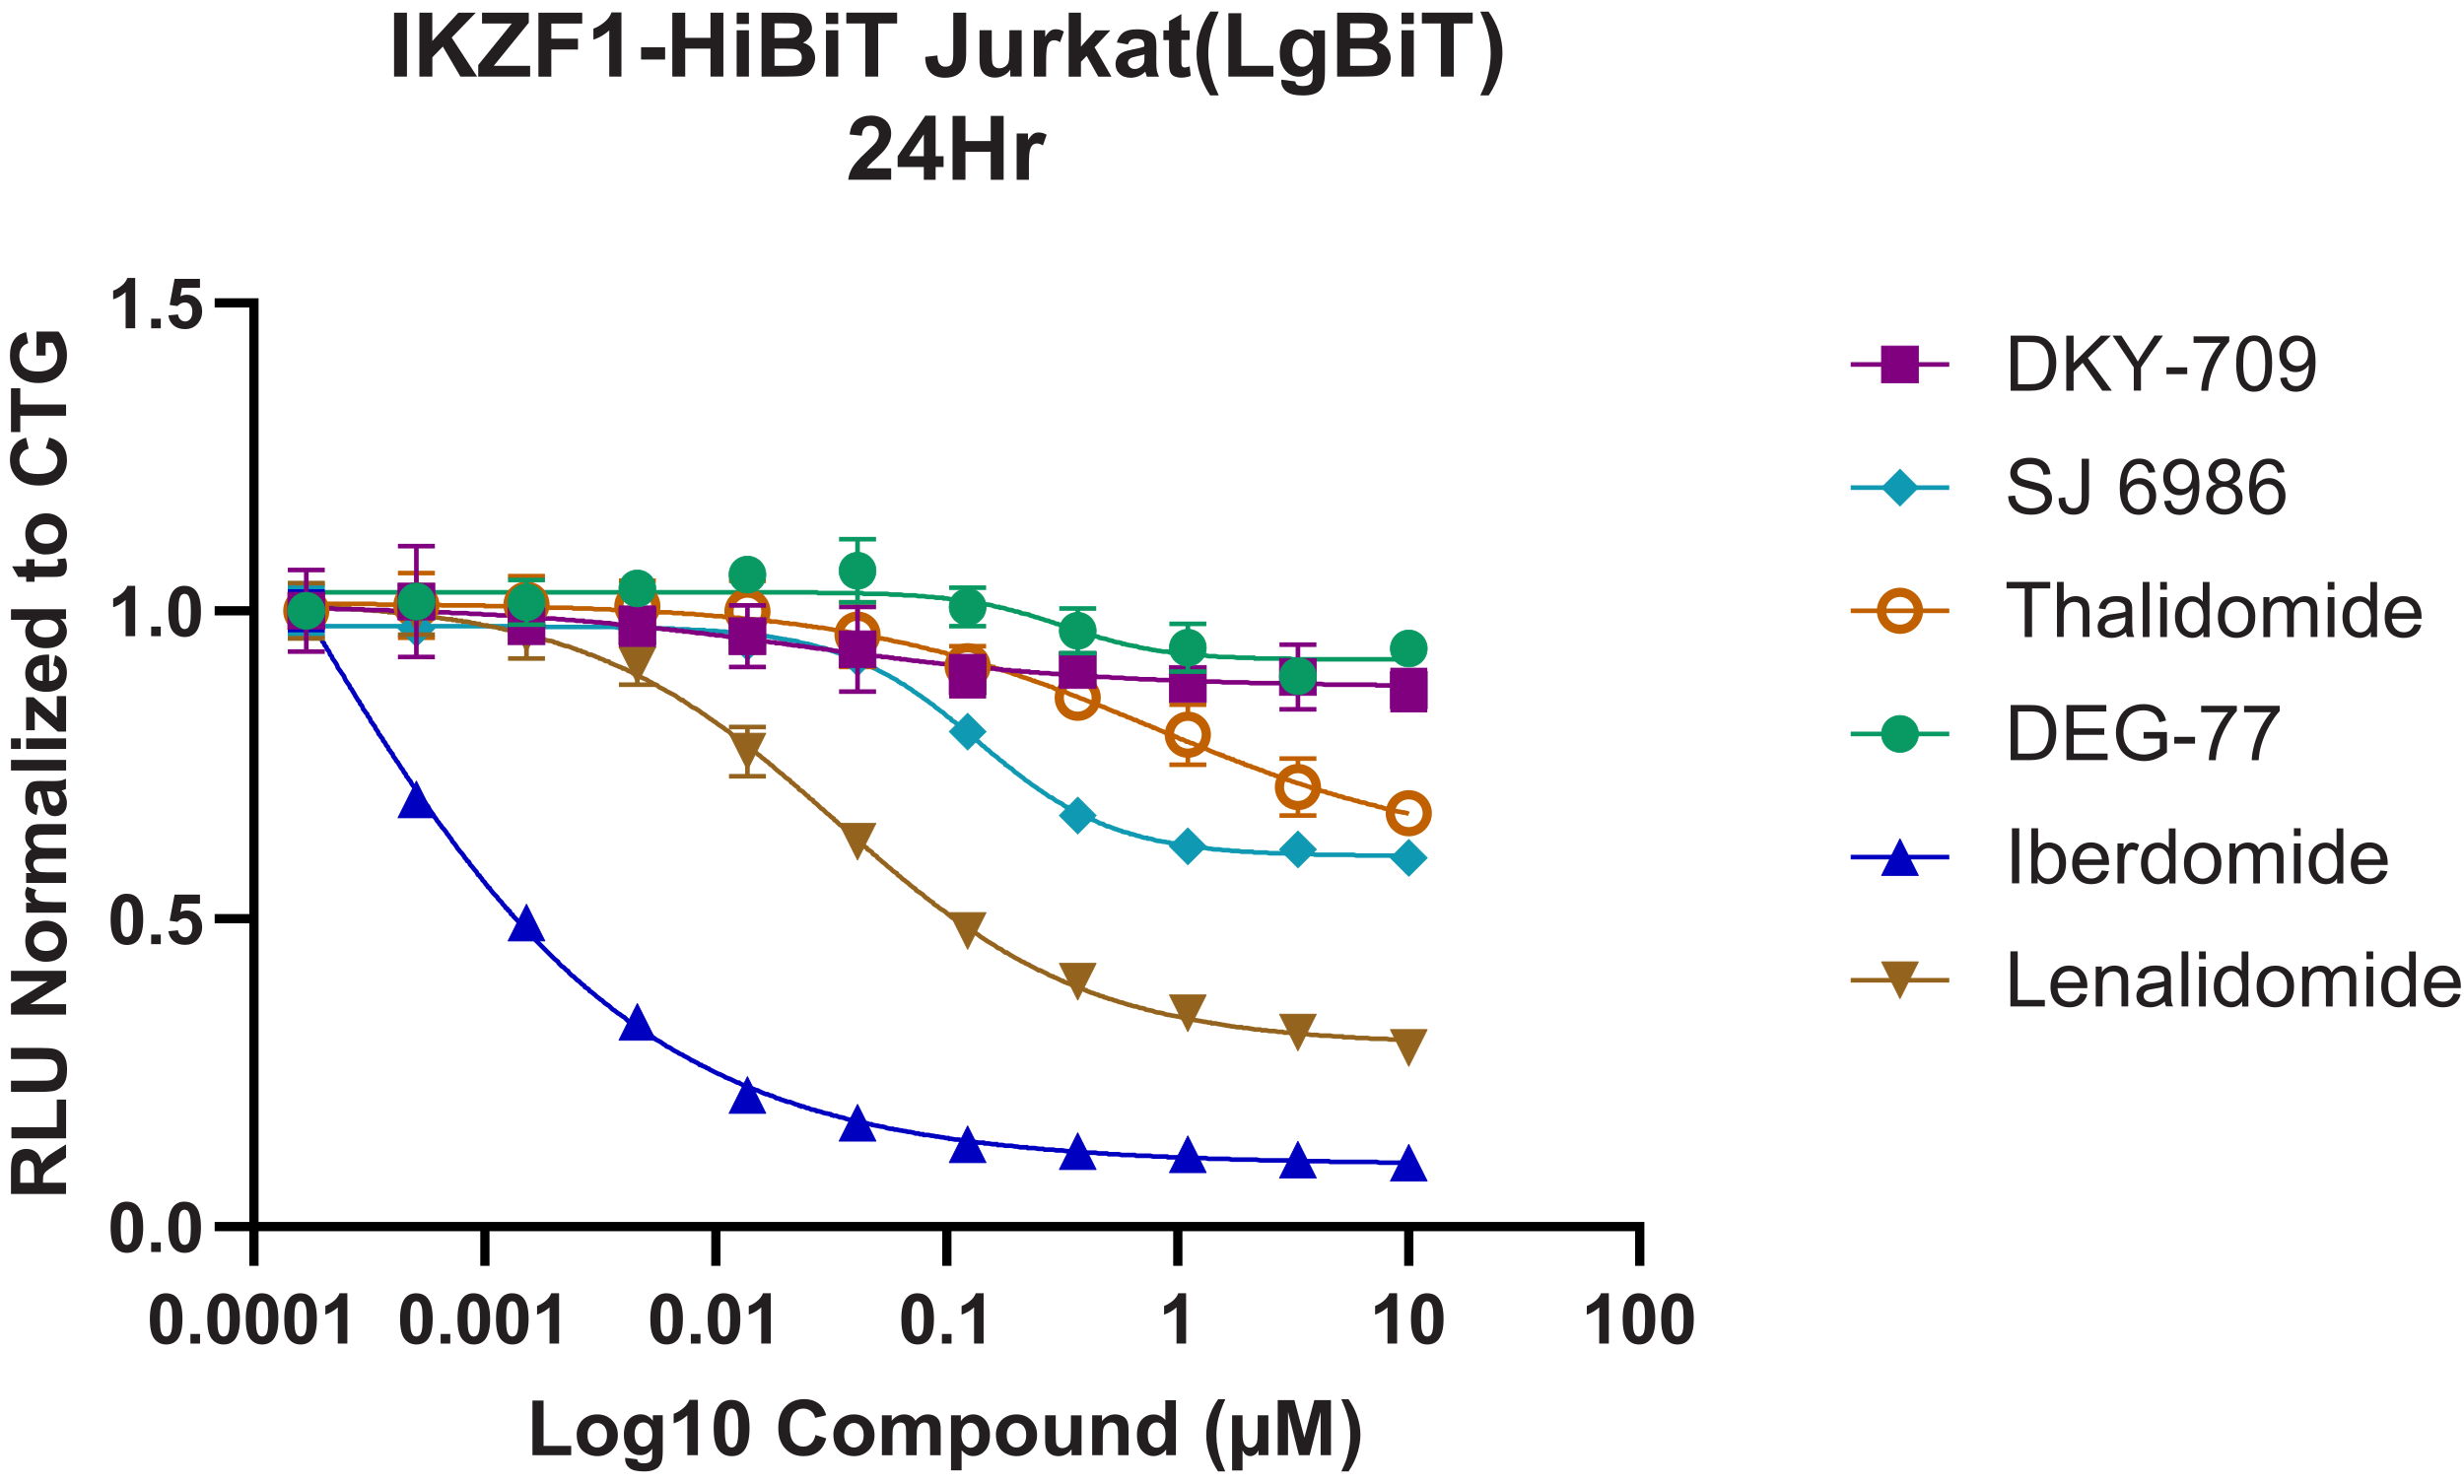 <?xml version="1.0" encoding="UTF-8"?><svg id="a" xmlns="http://www.w3.org/2000/svg" viewBox="0 0 384.05 231.38"><g><path d="m25.9,201.62c.76,0,1.35.27,1.78.81.51.64.76,1.7.76,3.18s-.26,2.54-.77,3.19c-.42.53-1.01.8-1.77.8s-1.37-.29-1.84-.88c-.47-.58-.7-1.63-.7-3.13s.26-2.53.77-3.18c.42-.53,1.01-.8,1.77-.8Zm0,1.24c-.18,0-.34.06-.49.17-.14.12-.25.32-.33.62-.1.39-.15,1.04-.15,1.96s.05,1.55.14,1.89c.09.34.21.57.35.69.14.11.3.17.48.17s.34-.06.49-.17.25-.32.33-.62c.1-.38.15-1.04.15-1.95s-.05-1.55-.14-1.89c-.09-.34-.21-.57-.35-.69-.14-.12-.3-.17-.48-.17Z" style="fill:#231f20;"/><path d="m29.68,209.46v-1.5h1.5v1.5h-1.5Z" style="fill:#231f20;"/><path d="m34.85,201.62c.76,0,1.35.27,1.78.81.51.64.76,1.7.76,3.18s-.26,2.54-.77,3.19c-.42.53-1.01.8-1.77.8s-1.37-.29-1.84-.88c-.47-.58-.7-1.63-.7-3.13s.26-2.53.77-3.18c.42-.53,1.01-.8,1.77-.8Zm0,1.24c-.18,0-.34.06-.49.17-.14.12-.25.32-.33.62-.1.39-.15,1.04-.15,1.96s.05,1.55.14,1.89c.09.34.21.57.35.69.14.11.3.17.48.17s.34-.06.49-.17.25-.32.33-.62c.1-.38.15-1.04.15-1.95s-.05-1.55-.14-1.89c-.09-.34-.21-.57-.35-.69-.14-.12-.3-.17-.48-.17Z" style="fill:#231f20;"/><path d="m40.85,201.62c.76,0,1.35.27,1.78.81.51.64.76,1.7.76,3.18s-.26,2.54-.77,3.19c-.42.53-1.01.8-1.77.8s-1.37-.29-1.84-.88c-.47-.58-.7-1.63-.7-3.13s.26-2.53.77-3.18c.42-.53,1.01-.8,1.77-.8Zm0,1.24c-.18,0-.34.06-.49.17-.14.12-.25.32-.33.62-.1.39-.15,1.04-.15,1.96s.05,1.55.14,1.89c.09.34.21.57.35.69.14.11.3.17.48.17s.34-.06.49-.17.25-.32.33-.62c.1-.38.15-1.04.15-1.95s-.05-1.55-.14-1.89c-.09-.34-.21-.57-.35-.69-.14-.12-.3-.17-.48-.17Z" style="fill:#231f20;"/><path d="m46.85,201.62c.76,0,1.35.27,1.78.81.51.64.76,1.7.76,3.18s-.26,2.54-.77,3.19c-.42.53-1.01.8-1.77.8s-1.37-.29-1.84-.88c-.47-.58-.7-1.63-.7-3.13s.26-2.53.77-3.18c.42-.53,1.01-.8,1.77-.8Zm0,1.24c-.18,0-.34.06-.49.17-.14.12-.25.32-.33.62-.1.39-.15,1.04-.15,1.96s.05,1.55.14,1.89c.09.34.21.57.35.69.14.11.3.17.48.17s.34-.06.49-.17.25-.32.33-.62c.1-.38.15-1.04.15-1.95s-.05-1.55-.14-1.89c-.09-.34-.21-.57-.35-.69-.14-.12-.3-.17-.48-.17Z" style="fill:#231f20;"/><path d="m54.15,209.46h-1.5v-5.65c-.55.51-1.19.89-1.94,1.14v-1.36c.39-.13.82-.37,1.27-.73s.77-.77.94-1.25h1.22v7.85Z" style="fill:#231f20;"/></g><g><path d="m64.9,201.62c.76,0,1.35.27,1.78.81.51.64.76,1.7.76,3.18s-.26,2.54-.77,3.19c-.42.53-1.01.8-1.77.8s-1.37-.29-1.84-.88c-.47-.58-.7-1.63-.7-3.13s.26-2.53.77-3.18c.42-.53,1.01-.8,1.77-.8Zm0,1.24c-.18,0-.34.06-.49.17-.14.12-.25.32-.33.62-.1.39-.15,1.04-.15,1.96s.05,1.55.14,1.89c.09.34.21.57.35.69.14.11.3.17.48.17s.34-.06.49-.17.25-.32.33-.62c.1-.38.15-1.04.15-1.95s-.05-1.55-.14-1.89c-.09-.34-.21-.57-.35-.69-.14-.12-.3-.17-.48-.17Z" style="fill:#231f20;"/><path d="m68.68,209.46v-1.5h1.5v1.5h-1.5Z" style="fill:#231f20;"/><path d="m73.85,201.62c.76,0,1.35.27,1.78.81.51.64.76,1.7.76,3.18s-.26,2.54-.77,3.19c-.42.53-1.01.8-1.77.8s-1.37-.29-1.84-.88c-.47-.58-.7-1.63-.7-3.13s.26-2.53.77-3.18c.42-.53,1.01-.8,1.77-.8Zm0,1.24c-.18,0-.34.06-.49.17-.14.12-.25.32-.33.62-.1.39-.15,1.04-.15,1.96s.05,1.55.14,1.89c.09.34.21.57.35.69.14.11.3.17.48.17s.34-.06.49-.17.25-.32.33-.62c.1-.38.15-1.04.15-1.95s-.05-1.55-.14-1.89c-.09-.34-.21-.57-.35-.69-.14-.12-.3-.17-.48-.17Z" style="fill:#231f20;"/><path d="m79.85,201.62c.76,0,1.35.27,1.78.81.51.64.76,1.7.76,3.18s-.26,2.54-.77,3.19c-.42.53-1.01.8-1.77.8s-1.37-.29-1.84-.88c-.47-.58-.7-1.63-.7-3.13s.26-2.53.77-3.18c.42-.53,1.01-.8,1.77-.8Zm0,1.24c-.18,0-.34.06-.49.17-.14.12-.25.32-.33.62-.1.39-.15,1.04-.15,1.96s.05,1.55.14,1.89c.09.34.21.57.35.69.14.11.3.17.48.17s.34-.06.49-.17.25-.32.33-.62c.1-.38.15-1.04.15-1.95s-.05-1.55-.14-1.89c-.09-.34-.21-.57-.35-.69-.14-.12-.3-.17-.48-.17Z" style="fill:#231f20;"/><path d="m87.15,209.46h-1.5v-5.65c-.55.51-1.19.89-1.94,1.14v-1.36c.39-.13.82-.37,1.27-.73s.77-.77.94-1.25h1.22v7.85Z" style="fill:#231f20;"/></g><g><path d="m103.9,201.62c.76,0,1.35.27,1.78.81.51.64.76,1.7.76,3.18s-.26,2.54-.77,3.19c-.42.53-1.01.8-1.77.8s-1.37-.29-1.84-.88c-.47-.58-.7-1.63-.7-3.13s.26-2.53.77-3.18c.42-.53,1.01-.8,1.77-.8Zm0,1.24c-.18,0-.34.06-.49.17-.14.12-.25.32-.33.62-.1.39-.15,1.04-.15,1.96s.05,1.55.14,1.89c.09.34.21.57.35.69.14.11.3.17.48.17s.34-.06.49-.17.25-.32.33-.62c.1-.38.15-1.04.15-1.95s-.05-1.55-.14-1.89c-.09-.34-.21-.57-.35-.69-.14-.12-.3-.17-.48-.17Z" style="fill:#231f20;"/><path d="m107.68,209.46v-1.5h1.5v1.5h-1.5Z" style="fill:#231f20;"/><path d="m112.85,201.62c.76,0,1.35.27,1.78.81.51.64.76,1.7.76,3.18s-.26,2.54-.77,3.19c-.42.53-1.01.8-1.77.8s-1.37-.29-1.84-.88c-.47-.58-.7-1.63-.7-3.13s.26-2.53.77-3.18c.42-.53,1.01-.8,1.77-.8Zm0,1.24c-.18,0-.34.06-.49.17-.14.12-.25.32-.33.62-.1.39-.15,1.04-.15,1.96s.05,1.55.14,1.89c.09.34.21.57.35.69.14.11.3.17.48.17s.34-.06.49-.17.25-.32.33-.62c.1-.38.15-1.04.15-1.95s-.05-1.55-.14-1.89c-.09-.34-.21-.57-.35-.69-.14-.12-.3-.17-.48-.17Z" style="fill:#231f20;"/><path d="m120.15,209.46h-1.5v-5.65c-.55.51-1.19.89-1.94,1.14v-1.36c.39-.13.82-.37,1.27-.73s.77-.77.94-1.25h1.22v7.85Z" style="fill:#231f20;"/></g><g><path d="m143.03,201.62c.76,0,1.35.27,1.78.81.51.64.76,1.7.76,3.18s-.26,2.54-.77,3.19c-.42.53-1.01.8-1.77.8s-1.37-.29-1.84-.88c-.47-.58-.7-1.63-.7-3.13s.26-2.53.77-3.18c.42-.53,1.01-.8,1.77-.8Zm0,1.24c-.18,0-.34.06-.49.17-.14.12-.25.32-.33.62-.1.39-.15,1.04-.15,1.96s.05,1.55.14,1.89c.09.34.21.57.35.69.14.11.3.17.48.17s.34-.06.49-.17.25-.32.33-.62c.1-.38.15-1.04.15-1.95s-.05-1.55-.14-1.89c-.09-.34-.21-.57-.35-.69-.14-.12-.3-.17-.48-.17Z" style="fill:#231f20;"/><path d="m146.81,209.46v-1.5h1.5v1.5h-1.5Z" style="fill:#231f20;"/></g><g><path d="m153.32,209.46h-1.5v-5.65c-.55.51-1.19.89-1.94,1.14v-1.36c.39-.13.82-.37,1.27-.73s.77-.77.94-1.25h1.22v7.85Z" style="fill:#231f20;"/><path d="m184.88,209.46h-1.5v-5.65c-.55.51-1.19.89-1.94,1.14v-1.36c.39-.13.82-.37,1.27-.73s.77-.77.94-1.25h1.22v7.85Z" style="fill:#231f20;"/></g><g><path d="m217.76,209.46h-1.5v-5.65c-.55.51-1.19.89-1.93,1.14v-1.36c.39-.13.82-.37,1.27-.73.46-.36.77-.77.94-1.25h1.22v7.85Z" style="fill:#231f20;"/><path d="m222.46,201.62c.76,0,1.35.27,1.78.81.51.64.76,1.7.76,3.18s-.26,2.54-.77,3.19c-.42.53-1.01.8-1.77.8s-1.37-.29-1.84-.88c-.47-.58-.7-1.63-.7-3.13s.26-2.53.77-3.18c.42-.53,1.01-.8,1.77-.8Zm0,1.24c-.18,0-.34.06-.49.17-.14.12-.25.32-.33.62-.1.39-.15,1.04-.15,1.96s.05,1.55.14,1.89c.09.34.21.57.35.69.14.11.3.17.48.17s.34-.06.48-.17c.14-.12.25-.32.33-.62.1-.38.15-1.04.15-1.95s-.05-1.55-.14-1.89c-.09-.34-.21-.57-.35-.69-.14-.12-.3-.17-.48-.17Z" style="fill:#231f20;"/></g><g><path d="m250.76,209.46h-1.5v-5.65c-.55.51-1.19.89-1.93,1.14v-1.36c.39-.13.82-.37,1.27-.73.46-.36.77-.77.94-1.25h1.22v7.85Z" style="fill:#231f20;"/><path d="m255.46,201.62c.76,0,1.35.27,1.78.81.51.64.76,1.7.76,3.18s-.26,2.54-.77,3.19c-.42.53-1.01.8-1.77.8s-1.37-.29-1.84-.88c-.47-.58-.7-1.63-.7-3.13s.26-2.53.77-3.18c.42-.53,1.01-.8,1.77-.8Zm0,1.24c-.18,0-.34.06-.49.17-.14.12-.25.32-.33.62-.1.39-.15,1.04-.15,1.96s.05,1.55.14,1.89c.09.34.21.57.35.69.14.11.3.17.48.17s.34-.06.48-.17c.14-.12.25-.32.33-.62.1-.38.15-1.04.15-1.95s-.05-1.55-.14-1.89c-.09-.34-.21-.57-.35-.69-.14-.12-.3-.17-.48-.17Z" style="fill:#231f20;"/><path d="m261.46,201.62c.76,0,1.35.27,1.78.81.51.64.76,1.7.76,3.18s-.26,2.54-.77,3.19c-.42.53-1.01.8-1.77.8s-1.37-.29-1.84-.88c-.47-.58-.7-1.63-.7-3.13s.26-2.53.77-3.18c.42-.53,1.01-.8,1.77-.8Zm0,1.24c-.18,0-.34.06-.49.17-.14.12-.25.32-.33.62-.1.39-.15,1.04-.15,1.96s.05,1.55.14,1.89c.09.34.21.57.35.69.14.11.3.17.48.17s.34-.06.48-.17c.14-.12.25-.32.33-.62.1-.38.15-1.04.15-1.95s-.05-1.55-.14-1.89c-.09-.34-.21-.57-.35-.69-.14-.12-.3-.17-.48-.17Z" style="fill:#231f20;"/></g><path d="m38.86,191.22h217.44m-216.72,0v6.12m36-6.12v6.12m36-6.12v6.12m36-6.12v6.12m36-6.12v6.12m36-6.12v6.12m36-6.12v6.12" style="fill:none; stroke:#000; stroke-miterlimit:1.5; stroke-width:1.44px;"/><g><path d="m19.78,187.34c.76,0,1.35.27,1.78.81.51.64.76,1.7.76,3.18s-.26,2.54-.77,3.19c-.42.53-1.01.8-1.77.8s-1.37-.29-1.84-.88c-.47-.58-.7-1.63-.7-3.13s.26-2.53.77-3.18c.42-.53,1.01-.8,1.77-.8Zm0,1.24c-.18,0-.34.06-.49.17-.14.12-.25.32-.33.62-.1.39-.15,1.04-.15,1.96s.05,1.55.14,1.89c.09.34.21.57.35.69.14.11.3.17.48.17s.34-.06.49-.17.25-.32.33-.62c.1-.38.15-1.04.15-1.95s-.05-1.55-.14-1.89c-.09-.34-.21-.57-.35-.69-.14-.12-.3-.17-.48-.17Z" style="fill:#231f20;"/><path d="m23.56,195.18v-1.5h1.5v1.5h-1.5Z" style="fill:#231f20;"/></g><path d="m28.78,187.34c.76,0,1.35.27,1.78.81.51.64.76,1.7.76,3.18s-.26,2.54-.77,3.19c-.42.53-1.01.8-1.77.8s-1.37-.29-1.84-.88c-.47-.58-.7-1.63-.7-3.13s.26-2.53.77-3.18c.42-.53,1.01-.8,1.77-.8Zm0,1.24c-.18,0-.34.06-.49.17-.14.12-.25.32-.33.62-.1.39-.15,1.04-.15,1.96s.05,1.55.14,1.89c.09.34.21.57.35.69.14.11.3.17.48.17s.34-.06.49-.17.25-.32.33-.62c.1-.38.15-1.04.15-1.95s-.05-1.55-.14-1.89c-.09-.34-.21-.57-.35-.69-.14-.12-.3-.17-.48-.17Z" style="fill:#231f20;"/><g><path d="m19.78,139.34c.76,0,1.35.27,1.78.81.51.64.76,1.7.76,3.18s-.26,2.54-.77,3.19c-.42.53-1.01.8-1.77.8s-1.37-.29-1.84-.88c-.47-.58-.7-1.63-.7-3.13s.26-2.53.77-3.18c.42-.53,1.01-.8,1.77-.8Zm0,1.24c-.18,0-.34.06-.49.17-.14.12-.25.32-.33.62-.1.39-.15,1.04-.15,1.96s.05,1.55.14,1.89c.09.34.21.57.35.69.14.11.3.17.48.17s.34-.06.49-.17.25-.32.33-.62c.1-.38.15-1.04.15-1.95s-.05-1.55-.14-1.89c-.09-.34-.21-.57-.35-.69-.14-.12-.3-.17-.48-.17Z" style="fill:#231f20;"/><path d="m23.56,147.19v-1.5h1.5v1.5h-1.5Z" style="fill:#231f20;"/></g><path d="m26.26,145.18l1.49-.15c.04.34.17.61.38.8.21.2.45.29.73.29.31,0,.58-.13.79-.38s.33-.64.33-1.15c0-.48-.11-.84-.32-1.08-.21-.24-.5-.36-.84-.36-.43,0-.82.19-1.16.57l-1.22-.18.77-4.07h3.96v1.4h-2.83l-.23,1.33c.33-.17.68-.25,1.02-.25.66,0,1.23.24,1.69.72.46.48.69,1.11.69,1.88,0,.64-.19,1.22-.56,1.72-.51.69-1.21,1.03-2.12,1.03-.72,0-1.31-.19-1.77-.58-.45-.39-.73-.91-.82-1.56Z" style="fill:#231f20;"/><g><path d="m21.08,99.18h-1.5v-5.65c-.55.51-1.19.89-1.94,1.14v-1.36c.39-.13.82-.37,1.27-.73.46-.36.77-.77.94-1.25h1.22v7.85Z" style="fill:#231f20;"/><path d="m23.56,99.18v-1.5h1.5v1.5h-1.5Z" style="fill:#231f20;"/></g><path d="m28.78,91.33c.76,0,1.35.27,1.78.81.51.64.76,1.7.76,3.18s-.26,2.54-.77,3.19c-.42.53-1.01.8-1.77.8s-1.37-.29-1.84-.88c-.47-.58-.7-1.63-.7-3.13s.26-2.53.77-3.18c.42-.53,1.01-.8,1.77-.8Zm0,1.24c-.18,0-.34.06-.49.17-.14.12-.25.32-.33.62-.1.39-.15,1.04-.15,1.96s.05,1.55.14,1.89c.09.34.21.57.35.69.14.11.3.17.48.17s.34-.06.49-.17c.14-.12.25-.32.33-.62.1-.38.15-1.03.15-1.95s-.05-1.55-.14-1.89c-.09-.34-.21-.57-.35-.69-.14-.12-.3-.17-.48-.17Z" style="fill:#231f20;"/><g><path d="m21.08,51.18h-1.5v-5.65c-.55.51-1.19.89-1.94,1.14v-1.36c.39-.13.82-.37,1.27-.73.46-.36.77-.77.94-1.25h1.22v7.85Z" style="fill:#231f20;"/><path d="m23.56,51.18v-1.5h1.5v1.5h-1.5Z" style="fill:#231f20;"/></g><path d="m26.26,49.17l1.49-.15c.04.34.17.61.38.8.21.2.45.3.73.3.31,0,.58-.13.79-.38.22-.25.33-.64.33-1.15,0-.48-.11-.84-.32-1.08-.21-.24-.5-.36-.84-.36-.43,0-.82.19-1.16.57l-1.22-.18.77-4.07h3.96v1.4h-2.83l-.23,1.33c.33-.17.68-.25,1.02-.25.66,0,1.23.24,1.69.73.46.48.69,1.11.69,1.88,0,.64-.19,1.22-.56,1.72-.51.69-1.21,1.03-2.12,1.03-.72,0-1.31-.19-1.77-.58-.45-.39-.73-.91-.82-1.56Z" style="fill:#231f20;"/><path d="m39.58,191.94V46.5m0,144.72h-6.12m6.12-48h-6.12m6.12-48h-6.12m6.12-48h-6.12" style="fill:none; stroke:#000; stroke-miterlimit:1.5; stroke-width:1.44px;"/><polyline points="47.74 94.14 58.42 94.14 58.9 94.26 68.38 94.26 68.86 94.38 75.46 94.38 75.58 94.5 80.62 94.5 81.22 94.62 85.42 94.62 85.54 94.74 89.14 94.74 89.38 94.86 92.14 94.86 92.74 94.98 95.02 94.98 95.5 95.1 97.9 95.1 98.5 95.22 100.06 95.22 100.66 95.34 102.46 95.34 102.58 95.46 104.5 95.46 104.98 95.58 106.42 95.58 106.54 95.7 108.1 95.7 108.58 95.82 109.42 95.82 110.02 95.94 110.86 95.94 111.34 96.06 112.54 96.06 112.78 96.18 113.74 96.18 114.22 96.3 115.18 96.3 115.78 96.42 116.5 96.42 116.74 96.54 117.34 96.54 117.94 96.66 118.78 96.66 119.38 96.78 119.98 96.78 120.1 96.9 120.94 96.9 121.54 97.02 121.66 97.02 122.14 97.14 122.86 97.14 123.1 97.26 123.94 97.26 124.42 97.38 124.54 97.38 125.14 97.5 125.62 97.5 125.74 97.62 126.46 97.62 126.7 97.74 127.3 97.74 127.54 97.86 128.26 97.86 128.74 97.98 128.86 97.98 129.46 98.1 129.58 98.1 130.06 98.22 130.42 98.22 130.66 98.34 131.14 98.34 131.62 98.46 131.86 98.46 132.34 98.58 132.46 98.58 133.06 98.7 133.18 98.7 133.66 98.82 133.9 98.82 134.38 98.94 134.62 98.94 134.74 99.06 135.22 99.06 135.46 99.18 135.94 99.18 136.06 99.3 136.66 99.42 136.78 99.42 137.26 99.54 137.5 99.54 137.98 99.66 138.34 99.66 138.58 99.78 138.82 99.78 139.06 99.9 139.54 100.02 139.78 100.02 140.26 100.14 140.38 100.14 140.98 100.26 141.1 100.26 141.58 100.38 141.82 100.5 142.42 100.62 142.66 100.62 143.14 100.74 143.38 100.86 143.86 100.98 143.98 100.98 144.58 101.1 144.7 101.22 145.18 101.34 145.42 101.34 145.9 101.46 146.14 101.46 146.74 101.7 146.98 101.7 147.46 101.82 147.58 101.94 148.18 102.06 148.3 102.06 148.9 102.3 149.02 102.3 149.5 102.42 149.74 102.54 150.1 102.54 150.22 102.66 150.34 102.66 150.58 102.78 151.06 102.9 151.3 102.9 151.78 103.02 151.9 103.14 152.5 103.26 152.62 103.38 153.1 103.5 153.34 103.5 153.82 103.74 154.06 103.74 154.66 103.98 154.9 103.98 155.02 104.1 155.38 104.22 155.5 104.22 156.1 104.46 156.22 104.46 156.7 104.58 156.94 104.7 157.06 104.7 157.3 104.82 157.42 104.82 157.66 104.94 158.26 105.18 158.5 105.18 158.98 105.42 159.1 105.42 159.34 105.54 159.7 105.66 159.82 105.66 160.42 105.9 160.54 105.9 161.02 106.14 161.26 106.14 161.38 106.26 161.86 106.38 162.1 106.5 162.58 106.62 162.82 106.74 163.3 106.86 163.42 106.98 164.02 107.1 164.14 107.22 164.62 107.46 164.86 107.46 165.22 107.58 165.34 107.7 165.58 107.7 166.18 107.94 166.42 108.06 166.9 108.3 167.02 108.3 167.26 108.42 167.62 108.54 167.74 108.54 168.22 108.78 168.46 108.9 168.94 109.02 169.18 109.14 169.78 109.38 170.02 109.5 170.5 109.62 170.74 109.74 170.86 109.74 170.98 109.86 171.22 109.98 171.34 109.98 171.94 110.22 172.06 110.22 172.54 110.46 172.78 110.58 173.38 110.82 173.62 110.94 174.1 111.06 174.34 111.18 174.46 111.3 174.82 111.42 174.94 111.42 175.54 111.66 175.66 111.78 176.14 111.9 176.38 112.02 176.86 112.26 177.1 112.26 177.7 112.62 177.94 112.62 178.06 112.74 178.42 112.86 178.54 112.98 179.14 113.1 179.26 113.22 179.62 113.34 179.74 113.46 179.98 113.46 180.46 113.7 180.7 113.82 181.3 114.06 181.54 114.18 182.02 114.42 182.26 114.42 182.74 114.66 182.86 114.66 183.1 114.78 183.22 114.9 183.46 114.9 183.58 115.02 184.06 115.26 184.3 115.26 184.78 115.5 184.9 115.62 185.14 115.62 185.62 115.86 185.86 115.86 186.34 116.1 186.46 116.22 186.7 116.22 186.82 116.34 187.06 116.34 187.18 116.46 187.66 116.7 187.9 116.7 188.38 116.94 188.62 117.06 189.22 117.3 189.46 117.42 189.94 117.54 190.06 117.66 190.3 117.66 190.42 117.78 190.66 117.78 190.78 117.9 191.26 118.14 191.5 118.14 191.98 118.38 192.22 118.38 192.34 118.5 192.82 118.74 193.06 118.74 193.54 118.98 193.78 118.98 193.9 119.1 194.02 119.22 194.26 119.22 194.38 119.34 194.98 119.46 195.1 119.58 195.58 119.7 195.82 119.82 195.94 119.82 196.18 119.94 196.42 120.06 196.66 120.06 197.14 120.3 197.38 120.42 197.86 120.54 197.98 120.66 198.58 120.78 198.7 120.9 199.18 121.02 199.42 121.14 199.9 121.26 200.14 121.38 200.74 121.62 200.98 121.62 201.46 121.86 201.58 121.86 201.94 121.98 202.18 122.1 202.3 122.1 202.78 122.22 203.02 122.34 203.5 122.46 203.74 122.58 204.22 122.7 204.34 122.82 204.58 122.82 205.06 122.94 205.3 123.06 205.78 123.18 205.9 123.3 206.5 123.42 206.62 123.42 206.74 123.54 207.1 123.66 207.34 123.66 207.94 123.9 208.18 123.9 208.66 124.14 209.02 124.14 209.26 124.26 209.38 124.26 209.5 124.38 210.1 124.5 210.22 124.5 210.7 124.62 210.94 124.74 211.42 124.86 211.66 124.86 211.78 124.98 212.26 125.1 212.5 125.1 212.98 125.22 213.1 125.34 213.7 125.46 213.82 125.46 214.42 125.58 214.54 125.7 215.02 125.82 215.26 125.82 215.86 126.06 216.1 126.06 216.58 126.18 216.82 126.18 217.3 126.3 217.42 126.42 218.02 126.54 218.14 126.54 218.62 126.66 218.86 126.66 219.34 126.78 219.58 126.9" style="fill:none; stroke:#c06000; stroke-miterlimit:1.5; stroke-width:.72px;"/><polyline points="47.74 97.62 84.82 97.62 85.06 97.74 95.74 97.74 96.34 97.86 101.38 97.86 101.5 97.98 104.98 97.98 105.22 98.1 107.26 98.1 107.86 98.22 109.78 98.22 110.02 98.34 111.58 98.34 112.18 98.46 113.02 98.46 113.62 98.58 114.46 98.58 114.94 98.7 115.78 98.7 116.02 98.82 116.74 98.82 117.22 98.94 117.94 98.94 118.06 99.06 118.78 99.06 119.38 99.18 119.62 99.18 120.1 99.3 120.34 99.3 120.82 99.42 120.94 99.42 121.54 99.54 121.66 99.54 122.14 99.66 122.5 99.66 122.74 99.78 123.1 99.78 123.7 99.9 123.94 99.9 124.42 100.02 124.54 100.14 125.14 100.26 125.26 100.26 125.74 100.38 125.98 100.38 126.1 100.5 126.46 100.5 126.7 100.62 127.3 100.74 127.54 100.86 128.02 100.98 128.26 100.98 128.74 101.1 128.86 101.22 129.46 101.34 129.58 101.46 130.06 101.58 130.3 101.7 130.78 101.82 130.9 101.94 131.14 101.94 131.62 102.18 131.86 102.18 132.34 102.42 132.46 102.42 132.82 102.54 133.06 102.66 133.18 102.78 133.66 102.9 133.9 103.02 134.38 103.26 134.62 103.38 135.22 103.62 135.46 103.74 135.94 103.98 136.06 104.1 136.66 104.34 136.78 104.46 137.26 104.7 137.5 104.82 137.98 105.06 138.22 105.18 138.7 105.42 138.82 105.54 139.06 105.66 139.54 105.9 139.78 106.02 139.9 106.14 140.02 106.26 140.26 106.38 140.38 106.5 140.98 106.74 141.1 106.86 141.22 106.98 141.58 107.22 141.82 107.34 142.18 107.58 142.3 107.7 142.42 107.82 142.66 107.94 143.14 108.3 143.38 108.42 143.86 108.78 143.98 108.9 144.22 109.02 144.34 109.14 144.58 109.26 144.7 109.38 145.18 109.74 145.42 109.86 145.9 110.34 146.14 110.46 146.26 110.58 146.74 110.94 146.98 111.06 147.1 111.18 147.34 111.42 147.46 111.54 147.58 111.66 147.94 111.9 148.18 112.02 148.3 112.26 148.9 112.62 149.02 112.74 149.5 113.22 149.74 113.34 149.86 113.46 150.34 113.94 150.58 114.06 150.7 114.18 151.06 114.42 151.3 114.66 151.42 114.78 151.54 114.9 151.78 115.02 151.9 115.14 152.26 115.5 152.5 115.62 152.62 115.74 153.1 116.22 153.34 116.34 153.82 116.82 154.06 116.94 154.18 117.06 154.66 117.54 154.9 117.66 155.02 117.78 155.38 118.02 155.5 118.14 155.74 118.38 155.86 118.5 156.1 118.62 156.22 118.74 156.58 118.98 156.7 119.22 156.94 119.34 157.42 119.7 157.66 119.82 157.78 119.94 158.26 120.42 158.5 120.54 158.62 120.66 158.98 120.9 159.1 121.02 159.46 121.26 159.7 121.5 159.82 121.62 160.42 121.98 160.54 122.1 161.02 122.46 161.26 122.58 161.38 122.7 161.62 122.82 161.86 123.06 162.1 123.18 162.46 123.42 162.58 123.54 162.82 123.66 163.3 124.02 163.42 124.14 163.66 124.26 164.02 124.38 164.14 124.5 164.62 124.86 164.86 124.98 165.34 125.22 165.58 125.34 165.82 125.58 166.06 125.7 166.18 125.82 166.42 125.82 166.9 126.18 167.02 126.18 167.26 126.3 167.38 126.42 167.62 126.54 167.74 126.66 168.22 126.9 168.46 126.9 168.58 127.02 168.82 127.14 168.94 127.26 169.18 127.26 169.78 127.62 170.02 127.74 170.14 127.74 170.38 127.86 170.5 127.86 170.74 127.98 171.22 128.22 171.34 128.34 171.94 128.46 172.06 128.58 172.54 128.82 172.78 128.82 173.38 129.06 173.62 129.18 173.74 129.18 173.98 129.3 174.1 129.3 174.34 129.42 174.82 129.54 174.94 129.66 175.54 129.78 175.66 129.78 176.02 129.9 176.14 130.02 176.38 130.02 176.86 130.14 177.1 130.26 177.7 130.38 177.94 130.5 178.42 130.62 178.78 130.62 178.9 130.74 179.26 130.74 179.74 130.86 179.98 130.98 180.46 131.1 180.7 131.1 181.3 131.22 181.54 131.22 182.02 131.34 182.26 131.34 182.38 131.46 182.86 131.46 183.46 131.58 183.58 131.58 184.06 131.7 184.3 131.7 184.9 131.82 185.14 131.82 185.62 131.94 185.86 131.94 186.34 132.06 187.06 132.06 187.18 132.18 187.9 132.18 188.38 132.3 188.62 132.3 189.22 132.42 190.06 132.42 190.66 132.54 191.5 132.54 191.98 132.66 193.06 132.66 193.54 132.78 195.22 132.78 195.46 132.9 197.38 132.9 197.86 133.02 200.14 133.02 200.74 133.14 204.58 133.14 205.06 133.26 210.94 133.26 211.42 133.38 219.58 133.38" style="fill:none; stroke:#0f99b2; stroke-miterlimit:1.5; stroke-width:.72px;"/><polyline points="47.74 94.5 48.94 94.5 49.42 94.62 50.98 94.62 51.22 94.74 52.54 94.74 53.02 94.86 54.58 94.86 54.82 94.98 56.14 94.98 56.62 95.1 57.58 95.1 58.18 95.22 59.02 95.22 59.62 95.34 60.46 95.34 60.58 95.46 61.18 95.46 61.78 95.58 62.74 95.58 63.22 95.7 63.94 95.7 64.06 95.82 64.78 95.82 65.38 95.94 65.62 95.94 66.1 96.06 66.94 96.06 67.18 96.18 67.66 96.18 68.14 96.3 68.38 96.3 68.86 96.42 69.1 96.42 69.7 96.54 70.42 96.54 70.54 96.66 71.14 96.66 71.26 96.78 71.98 96.78 72.1 96.9 72.7 96.9 73.3 97.02 73.54 97.14 74.02 97.14 74.26 97.26 74.74 97.26 74.86 97.38 75.46 97.5 75.94 97.5 76.06 97.62 76.3 97.62 76.9 97.74 77.14 97.74 77.62 97.86 77.86 97.98 78.34 97.98 78.46 98.1 79.06 98.22 79.42 98.22 79.54 98.34 79.9 98.34 80.38 98.46 80.62 98.58 81.22 98.7 81.46 98.7 81.94 98.94 82.3 98.94 82.42 99.06 82.78 99.06 83.38 99.3 83.5 99.3 83.98 99.42 84.22 99.42 84.82 99.66 85.06 99.78 85.54 99.9 85.78 99.9 86.26 100.02 86.38 100.14 86.98 100.26 87.1 100.38 87.22 100.38 87.46 100.5 87.58 100.5 87.82 100.62 88.3 100.74 88.54 100.74 89.14 100.98 89.38 101.1 89.5 101.1 89.74 101.22 89.86 101.22 89.98 101.34 90.58 101.46 90.7 101.58 91.18 101.7 91.42 101.82 91.54 101.94 91.9 102.06 92.14 102.06 92.74 102.3 92.98 102.42 93.34 102.54 93.46 102.66 93.58 102.66 94.18 102.9 94.3 103.02 94.9 103.14 95.02 103.26 95.14 103.38 95.5 103.5 95.74 103.62 96.34 103.86 96.58 103.98 96.7 103.98 96.94 104.1 97.06 104.22 97.3 104.22 97.78 104.46 97.9 104.58 98.26 104.7 98.5 104.82 98.62 104.94 99.1 105.18 99.34 105.3 99.7 105.42 99.82 105.54 100.06 105.66 100.66 105.9 100.9 106.02 101.02 106.14 101.26 106.26 101.38 106.38 101.5 106.38 102.1 106.74 102.22 106.74 102.46 106.86 102.58 106.98 102.7 107.1 102.94 107.22 103.42 107.46 103.66 107.58 103.78 107.7 104.26 107.94 104.5 108.06 104.98 108.3 105.22 108.42 105.7 108.78 105.82 108.9 106.06 109.02 106.18 109.14 106.42 109.14 106.54 109.26 107.02 109.62 107.26 109.74 107.38 109.86 107.86 110.22 108.1 110.34 108.46 110.46 108.58 110.58 108.82 110.7 109.3 111.06 109.42 111.18 109.66 111.3 110.02 111.54 110.14 111.66 110.5 111.9 110.62 112.02 110.86 112.14 111.34 112.5 111.58 112.62 111.7 112.74 112.18 113.1 112.42 113.22 112.54 113.34 112.78 113.46 112.9 113.58 113.02 113.7 113.62 114.06 113.74 114.18 114.22 114.66 114.46 114.78 114.58 114.9 114.94 115.14 115.18 115.26 115.42 115.5 115.66 115.62 115.78 115.74 116.02 115.86 116.38 116.22 116.5 116.34 116.74 116.46 117.22 116.82 117.34 116.94 117.58 117.18 117.94 117.42 118.06 117.54 118.18 117.66 118.42 117.78 118.54 117.9 118.78 118.14 119.14 118.38 119.26 118.5 119.38 118.62 119.62 118.74 119.98 119.1 120.1 119.22 120.34 119.34 120.82 119.82 120.94 119.94 121.54 120.42 121.66 120.54 121.9 120.66 122.14 120.9 122.38 121.14 122.5 121.26 122.74 121.38 122.86 121.5 123.1 121.62 123.34 121.98 123.58 122.1 123.7 122.22 123.94 122.46 124.3 122.7 124.42 122.82 124.54 123.06 125.14 123.42 125.26 123.54 125.74 124.02 125.98 124.14 126.1 124.38 126.46 124.62 126.7 124.74 126.82 124.98 127.3 125.34 127.54 125.58 127.66 125.7 128.02 126.06 128.26 126.18 128.38 126.3 128.5 126.42 128.74 126.66 128.86 126.78 129.22 127.02 129.46 127.26 129.58 127.38 129.94 127.62 130.06 127.86 130.3 127.98 130.78 128.46 130.9 128.58 131.14 128.7 131.62 129.18 131.86 129.3 132.34 129.78 132.46 129.9 132.7 130.14 133.06 130.38 133.18 130.5 133.42 130.74 133.66 130.98 133.9 131.1 134.02 131.34 134.26 131.46 134.38 131.58 134.62 131.82 134.86 132.06 135.1 132.18 135.22 132.42 135.46 132.54 135.82 132.78 135.94 132.9 136.06 133.14 136.66 133.5 136.78 133.74 137.26 134.1 137.5 134.34 137.98 134.7 138.22 134.94 138.34 135.06 138.82 135.42 139.06 135.66 139.18 135.78 139.54 136.02 139.78 136.14 139.9 136.38 140.02 136.5 140.26 136.62 140.38 136.74 140.74 137.1 140.98 137.22 141.1 137.34 141.58 137.7 141.82 137.94 142.42 138.42 142.66 138.54 142.78 138.78 143.14 139.02 143.38 139.14 143.5 139.26 143.74 139.38 143.86 139.5 143.98 139.62 144.34 139.98 144.58 140.1 144.7 140.22 145.18 140.58 145.42 140.7 145.54 140.94 145.9 141.18 146.14 141.3 146.26 141.42 146.38 141.54 146.74 141.78 146.98 141.9 147.34 142.14 147.46 142.26 147.58 142.38 148.18 142.86 148.3 142.98 148.9 143.34 149.02 143.46 149.14 143.58 149.38 143.7 149.5 143.82 149.74 143.94 150.22 144.3 150.34 144.42 150.58 144.54 151.06 144.9 151.3 145.02 151.42 145.14 151.78 145.38 151.9 145.38 152.5 145.74 152.62 145.86 153.1 146.22 153.34 146.34 153.46 146.46 153.7 146.58 153.82 146.7 154.06 146.82 154.66 147.18 154.9 147.3 155.38 147.66 155.5 147.78 155.86 147.9 156.1 148.02 156.22 148.14 156.7 148.5 156.94 148.5 157.06 148.62 157.3 148.74 157.42 148.86 157.66 148.98 158.26 149.34 158.5 149.46 158.98 149.7 159.1 149.82 159.7 150.06 159.82 150.18 160.42 150.42 160.54 150.54 161.02 150.78 161.26 150.9 161.86 151.26 162.1 151.26 162.58 151.5 162.82 151.62 163.3 151.86 163.42 151.98 164.02 152.22 164.14 152.22 164.26 152.34 164.62 152.46 164.86 152.58 165.34 152.82 165.58 152.94 165.7 152.94 165.82 153.06 166.18 153.18 166.42 153.3 166.9 153.42 167.02 153.54 167.38 153.66 167.62 153.78 167.74 153.78 168.22 154.02 168.46 154.14 168.94 154.26 169.18 154.38 169.3 154.38 169.42 154.5 169.78 154.62 170.02 154.74 170.5 154.86 170.74 154.98 171.22 155.1 171.34 155.22 171.94 155.34 172.06 155.46 172.54 155.58 172.78 155.7 173.38 155.82 173.62 155.94 174.1 156.06 174.34 156.18 174.82 156.3 174.94 156.3 175.54 156.54 175.66 156.54 175.9 156.66 176.14 156.66 176.38 156.78 176.86 156.9 177.1 156.9 177.7 157.14 177.94 157.14 178.42 157.26 178.54 157.38 179.14 157.5 179.26 157.5 179.74 157.62 179.98 157.74 180.46 157.86 180.7 157.86 181.3 157.98 181.54 158.1 182.02 158.22 182.26 158.22 182.74 158.34 182.86 158.34 183.46 158.46 183.58 158.46 184.06 158.58 184.3 158.7 184.66 158.7 184.78 158.82 185.14 158.82 185.62 158.94 185.86 158.94 186.34 159.06 186.46 159.06 187.06 159.18 187.18 159.18 187.66 159.3 187.9 159.3 188.38 159.42 188.74 159.42 188.86 159.54 189.46 159.54 189.94 159.66 190.06 159.66 190.66 159.78 190.78 159.78 191.26 159.9 191.5 159.9 191.98 160.02 192.22 160.02 192.82 160.14 193.54 160.14 193.78 160.26 194.38 160.26 194.98 160.38 195.1 160.38 195.58 160.5 196.42 160.5 196.66 160.62 197.38 160.62 197.86 160.74 198.7 160.74 199.18 160.86 199.9 160.86 200.14 160.98 200.98 160.98 201.46 161.1 202.3 161.1 202.78 161.22 203.74 161.22 204.34 161.34 205.3 161.34 205.78 161.46 207.34 161.46 207.94 161.58 209.26 161.58 209.38 161.7 210.94 161.7 211.42 161.82 213.1 161.82 213.7 161.94 216.1 161.94 216.58 162.06 218.86 162.06 219.34 162.18 219.58 162.18" style="fill:none; stroke:#94641f; stroke-miterlimit:1.5; stroke-width:.72px;"/><polyline points="47.74 95.58 47.86 95.94 48.1 96.18 48.22 96.54 48.46 96.78 48.58 97.14 48.7 97.38 48.94 97.62 49.3 98.22 49.42 98.58 49.66 98.82 49.78 99.18 50.14 99.66 50.26 100.02 50.5 100.26 50.62 100.62 50.86 100.86 50.98 101.22 51.22 101.46 51.34 101.7 51.46 102.06 51.7 102.3 51.82 102.66 52.18 103.14 52.42 103.5 52.54 103.74 52.66 104.1 53.02 104.58 53.26 104.94 53.62 105.42 53.74 105.78 53.86 106.02 54.1 106.38 54.46 106.86 54.58 107.22 54.82 107.46 54.94 107.7 55.3 108.3 55.42 108.54 55.66 108.9 55.78 109.14 56.02 109.38 56.14 109.74 56.38 109.98 56.5 110.22 56.62 110.58 56.86 110.82 56.98 111.06 57.22 111.3 57.34 111.66 57.58 111.9 57.7 112.14 57.82 112.5 58.06 112.74 58.18 112.98 58.42 113.22 58.54 113.58 58.9 114.06 59.02 114.42 59.26 114.66 59.38 114.9 59.62 115.14 59.74 115.5 59.98 115.74 60.22 116.22 60.46 116.46 60.58 116.82 60.82 117.06 60.94 117.3 61.18 117.54 61.3 117.9 61.66 118.38 61.78 118.62 62.02 118.86 62.14 119.1 62.38 119.46 62.5 119.7 62.74 119.94 62.98 120.42 63.22 120.66 63.34 121.02 63.58 121.26 63.7 121.5 63.94 121.74 64.06 121.98 64.18 122.22 64.54 122.7 64.78 123.06 64.9 123.3 65.14 123.54 65.38 124.02 65.62 124.26 65.98 124.74 66.1 124.98 66.34 125.22 66.46 125.46 66.7 125.7 66.82 125.94 66.94 126.18 67.18 126.54 67.54 127.02 67.66 127.26 68.02 127.74 68.14 127.98 68.38 128.22 68.5 128.46 68.74 128.7 68.86 128.94 69.1 129.18 69.22 129.3 69.58 129.78 69.7 130.02 69.94 130.26 70.06 130.5 70.3 130.74 70.42 130.98 70.54 131.22 70.78 131.46 71.14 131.94 71.26 132.18 71.74 132.78 71.98 133.02 72.34 133.5 72.46 133.74 72.7 133.98 72.82 134.22 73.06 134.34 73.3 134.82 73.54 135.06 74.02 135.66 74.26 135.9 74.5 136.38 74.74 136.5 74.86 136.74 75.1 136.98 75.22 137.22 75.46 137.46 75.58 137.58 75.7 137.82 75.94 138.06 76.06 138.3 76.3 138.42 76.42 138.66 76.9 139.26 77.14 139.5 77.5 139.86 77.62 140.1 77.86 140.34 78.22 140.7 78.34 140.94 78.46 141.06 78.7 141.3 78.82 141.54 79.06 141.66 79.18 141.9 79.42 142.02 79.54 142.26 79.66 142.5 79.9 142.62 80.02 142.86 80.26 143.1 80.38 143.22 80.62 143.46 80.74 143.58 80.86 143.82 81.22 144.18 81.46 144.42 81.94 144.9 82.06 145.14 82.66 145.62 82.78 145.86 83.38 146.34 83.5 146.58 83.98 147.06 84.22 147.3 84.82 147.9 85.06 148.14 85.54 148.62 85.78 148.86 86.26 149.34 86.38 149.46 86.98 149.94 87.1 150.18 87.58 150.66 87.82 150.78 87.94 150.9 88.3 151.26 88.54 151.38 88.66 151.62 89.14 152.1 89.38 152.22 89.5 152.34 89.86 152.7 89.98 152.82 90.22 152.94 90.34 153.06 90.58 153.3 90.7 153.42 91.06 153.66 91.18 153.9 91.42 154.02 91.78 154.26 91.9 154.5 92.14 154.62 92.74 155.1 92.98 155.34 93.46 155.7 93.58 155.82 93.82 155.94 94.18 156.3 94.3 156.42 94.54 156.54 94.66 156.66 94.9 156.78 95.02 156.9 95.38 157.26 95.5 157.38 95.74 157.5 96.34 157.98 96.58 158.1 97.06 158.46 97.3 158.58 97.42 158.7 97.54 158.82 97.78 159.06 97.9 159.18 98.26 159.42 98.5 159.54 98.62 159.66 99.1 160.02 99.34 160.14 99.46 160.26 99.82 160.5 100.06 160.62 100.54 160.86 100.66 160.98 100.9 161.1 101.38 161.46 101.5 161.58 101.74 161.7 102.1 161.94 102.22 162.06 102.7 162.3 102.94 162.42 103.42 162.78 103.66 162.9 103.78 163.02 103.9 163.14 104.26 163.26 104.5 163.38 104.98 163.74 105.22 163.86 105.7 164.1 105.82 164.22 106.42 164.46 106.54 164.58 107.02 164.82 107.26 164.94 107.62 165.18 107.74 165.3 107.86 165.3 108.1 165.42 108.58 165.66 108.82 165.78 108.94 165.9 109.06 166.02 109.3 166.02 109.42 166.14 110.02 166.38 110.14 166.5 110.5 166.62 110.62 166.74 110.86 166.86 111.34 167.1 111.58 167.22 111.82 167.34 112.06 167.46 112.18 167.46 112.42 167.58 112.9 167.82 113.02 167.94 113.38 168.06 113.62 168.18 113.74 168.18 114.22 168.42 114.46 168.54 114.94 168.78 115.18 168.78 115.3 168.9 115.78 169.14 116.02 169.14 116.5 169.38 116.74 169.5 116.86 169.5 116.98 169.62 117.22 169.74 117.34 169.74 117.94 169.98 118.06 169.98 118.54 170.22 118.78 170.34 119.38 170.58 119.62 170.58 120.1 170.82 120.34 170.82 120.58 170.94 120.82 171.06 120.94 171.18 121.54 171.3 121.66 171.42 122.14 171.54 122.38 171.66 122.5 171.66 122.74 171.78 123.1 171.78 123.7 172.02 123.94 172.14 124.42 172.26 124.54 172.38 124.78 172.38 124.9 172.5 125.26 172.5 125.74 172.74 125.98 172.74 126.46 172.98 126.7 172.98 127.18 173.1 127.3 173.22 127.54 173.22 128.02 173.34 128.26 173.46 128.74 173.58 128.86 173.58 129.46 173.7 129.58 173.82 129.7 173.82 129.94 173.94 130.3 173.94 130.9 174.18 131.14 174.18 131.62 174.3 131.86 174.42 132.34 174.54 132.7 174.54 132.82 174.66 133.18 174.66 133.66 174.9 133.9 174.9 134.38 175.02 134.62 175.02 135.22 175.14 135.46 175.26 135.82 175.26 135.94 175.38 136.06 175.38 136.66 175.5 136.78 175.5 137.26 175.62 137.5 175.62 137.98 175.74 138.22 175.86 138.82 175.98 139.18 175.98 139.42 176.1 139.78 176.1 140.26 176.22 140.38 176.22 140.98 176.34 141.1 176.34 141.58 176.46 141.82 176.46 142.42 176.58 142.66 176.7 143.14 176.7 143.38 176.82 143.86 176.82 143.98 176.94 144.7 176.94 145.18 177.06 145.42 177.06 145.9 177.18 146.14 177.18 146.74 177.3 146.98 177.3 147.46 177.42 147.82 177.42 147.94 177.54 148.3 177.54 148.9 177.66 149.5 177.66 149.74 177.78 150.34 177.78 150.58 177.9 151.3 177.9 151.78 178.02 151.9 178.02 152.5 178.14 153.34 178.14 153.46 178.26 154.06 178.26 154.66 178.38 155.38 178.38 155.5 178.5 156.22 178.5 156.7 178.62 157.66 178.62 158.26 178.74 158.5 178.74 158.98 178.86 160.06 178.86 160.18 178.98 161.26 178.98 161.86 179.1 162.58 179.1 162.82 179.22 164.14 179.22 164.62 179.34 165.58 179.34 166.18 179.46 167.02 179.46 167.62 179.58 168.94 179.58 169.18 179.7 170.74 179.7 171.22 179.82 172.54 179.82 172.78 179.94 174.34 179.94 174.82 180.06 176.86 180.06 177.1 180.18 179.26 180.18 179.74 180.3 181.9 180.3 182.02 180.42 184.3 180.42 184.9 180.54 187.9 180.54 188.38 180.66 191.5 180.66 191.98 180.78 195.82 180.78 196.42 180.9 200.98 180.9 201.46 181.02 207.1 181.02 207.34 181.14 214.54 181.14 215.02 181.26 219.58 181.26" style="fill:none; stroke:#0000c0; stroke-miterlimit:1.5; stroke-width:.72px;"/><polyline points="47.74 94.86 51.82 94.86 52.42 94.98 56.62 94.98 56.86 95.1 60.46 95.1 60.94 95.22 64.06 95.22 64.54 95.34 67.3 95.34 67.54 95.46 69.94 95.46 70.42 95.58 72.7 95.58 73.3 95.7 74.86 95.7 75.46 95.82 77.14 95.82 77.62 95.94 79.18 95.94 79.66 96.06 81.1 96.06 81.22 96.18 82.78 96.18 83.38 96.3 84.22 96.3 84.82 96.42 86.38 96.42 86.98 96.54 87.82 96.54 88.3 96.66 89.38 96.66 89.86 96.78 90.94 96.78 91.06 96.9 92.14 96.9 92.74 97.02 93.58 97.02 94.18 97.14 95.02 97.14 95.5 97.26 95.74 97.26 96.34 97.38 97.3 97.38 97.78 97.5 98.62 97.5 98.74 97.62 99.82 97.62 100.06 97.74 100.9 97.74 101.38 97.86 102.1 97.86 102.22 97.98 102.94 97.98 103.42 98.1 104.26 98.1 104.5 98.22 105.34 98.22 105.46 98.34 106.42 98.34 106.54 98.46 107.26 98.46 107.86 98.58 108.1 98.58 108.58 98.7 109.42 98.7 110.02 98.82 110.14 98.82 110.62 98.94 111.34 98.94 111.58 99.06 112.42 99.06 112.9 99.18 113.02 99.18 113.62 99.3 114.22 99.3 114.46 99.42 115.18 99.42 115.78 99.54 116.02 99.54 116.5 99.66 116.98 99.66 117.22 99.78 118.06 99.78 118.54 99.9 118.78 99.9 119.38 100.02 119.62 100.02 120.1 100.14 120.82 100.14 120.94 100.26 121.66 100.26 122.14 100.38 122.5 100.38 122.74 100.5 123.1 100.5 123.7 100.62 124.42 100.62 124.54 100.74 125.26 100.74 125.74 100.86 125.98 100.86 126.46 100.98 126.7 100.98 127.3 101.1 128.02 101.1 128.26 101.22 128.86 101.22 129.46 101.34 129.58 101.34 130.06 101.46 130.3 101.46 130.9 101.58 131.62 101.58 131.86 101.7 132.46 101.7 133.06 101.82 133.54 101.82 133.66 101.94 134.38 101.94 134.62 102.06 135.22 102.06 135.46 102.18 136.06 102.18 136.66 102.3 137.26 102.3 137.5 102.42 138.22 102.42 138.82 102.54 139.18 102.54 139.42 102.66 140.26 102.66 140.38 102.78 141.1 102.78 141.58 102.9 141.82 102.9 142.42 103.02 143.14 103.02 143.38 103.14 143.98 103.14 144.58 103.26 145.42 103.26 145.54 103.38 146.14 103.38 146.74 103.5 147.58 103.5 148.18 103.62 148.3 103.62 148.9 103.74 149.74 103.74 150.34 103.86 151.06 103.86 151.3 103.98 152.26 103.98 152.5 104.1 153.34 104.1 153.82 104.22 154.9 104.22 155.38 104.34 156.1 104.34 156.22 104.46 157.42 104.46 157.66 104.58 158.98 104.58 159.1 104.7 160.42 104.7 160.54 104.82 161.86 104.82 162.1 104.94 163.42 104.94 164.02 105.06 164.86 105.06 165.34 105.18 167.02 105.18 167.62 105.3 168.46 105.3 168.94 105.42 170.86 105.42 170.98 105.54 172.78 105.54 173.38 105.66 174.94 105.66 175.54 105.78 177.1 105.78 177.7 105.9 179.98 105.9 180.46 106.02 182.86 106.02 183.46 106.14 186.46 106.14 186.7 106.26 190.06 106.26 190.66 106.38 194.38 106.38 194.98 106.5 199.42 106.5 199.9 106.62 205.9 106.62 206.5 106.74 214.42 106.74 214.54 106.86 219.58 106.86" style="fill:none; stroke:purple; stroke-miterlimit:1.5; stroke-width:.72px;"/><polyline points="47.74 92.34 127.3 92.34 127.54 92.46 134.38 92.46 134.62 92.58 138.22 92.58 138.82 92.7 140.38 92.7 140.98 92.82 142.66 92.82 143.14 92.94 143.98 92.94 144.58 93.06 145.42 93.06 145.9 93.18 146.98 93.18 147.1 93.3 147.58 93.3 148.18 93.42 149.02 93.42 149.5 93.54 149.74 93.54 150.34 93.66 150.58 93.66 151.06 93.78 151.3 93.78 151.78 93.9 152.14 93.9 152.26 94.02 152.62 94.02 153.1 94.14 153.34 94.14 153.82 94.26 154.06 94.26 154.66 94.38 154.9 94.5 155.38 94.62 155.74 94.62 155.86 94.74 156.22 94.74 156.7 94.86 156.94 94.98 157.42 95.1 157.66 95.1 158.26 95.34 158.62 95.34 158.86 95.46 158.98 95.46 159.1 95.58 159.7 95.7 159.82 95.7 160.42 95.82 160.54 95.94 161.02 96.06 161.26 96.18 161.86 96.3 162.1 96.42 162.58 96.54 162.82 96.66 163.3 96.78 163.42 96.78 163.66 96.9 164.02 97.02 164.14 97.02 164.62 97.26 164.86 97.26 165.34 97.5 165.58 97.5 165.7 97.62 166.18 97.74 166.42 97.74 166.9 97.98 167.02 97.98 167.62 98.22 167.74 98.22 167.98 98.34 168.22 98.46 168.46 98.46 168.94 98.58 169.18 98.7 169.78 98.94 170.02 98.94 170.14 99.06 170.5 99.06 170.74 99.18 171.22 99.3 171.34 99.42 171.94 99.54 172.06 99.54 172.54 99.66 172.78 99.78 173.38 99.9 173.62 100.02 174.1 100.14 174.34 100.14 174.82 100.26 174.94 100.38 175.3 100.38 175.54 100.5 175.66 100.5 176.14 100.62 176.38 100.62 176.86 100.74 177.1 100.74 177.7 100.98 177.94 100.98 178.42 101.1 178.9 101.1 179.14 101.22 179.26 101.22 179.74 101.34 179.98 101.34 180.46 101.46 180.7 101.46 181.3 101.58 182.02 101.58 182.26 101.7 182.86 101.7 183.46 101.82 183.94 101.82 184.06 101.94 185.14 101.94 185.62 102.06 186.46 102.06 187.06 102.18 187.9 102.18 188.38 102.3 189.46 102.3 189.94 102.42 192.22 102.42 192.82 102.54 195.46 102.54 195.58 102.66 200.98 102.66 201.46 102.78 219.58 102.78" style="fill:none; stroke:#099963; stroke-miterlimit:1.5; stroke-width:.72px;"/><path d="m47.74,91.14v1.2m0,6.96v-1.2m-2.88-6.96h5.76m-5.76,8.16h5.76m14.28-9.96v2.16m0,7.92v-2.16m-2.88-7.92h5.76m-5.76,10.08h5.76m14.28-9.6v1.56m0,7.32v-1.56m-2.88-7.32h5.76m-5.76,8.88h5.76m14.4-8.16v1.08m0,6.84v-1.08m-2.88-6.84h5.76m-5.76,7.92h5.76m14.28-7.92v1.92m0,7.68v-1.92m-2.88-7.68h5.76m-5.76,9.6h5.76m14.28-6.24v2.16m0,7.92v-2.16m-2.88-7.92h5.76m-5.76,10.08h5.76m14.28-3.24v.24m0,6v-.24m-2.88-6h5.76m-5.76,6.24h5.76m31.44,2.88v1.8m0,7.56v-1.8m-2.88-7.56h5.76m-5.76,9.36h5.76m14.28-.96v1.56m0,7.32v-1.56m-2.88-7.32h5.76m-5.76,8.88h5.76" style="fill:none; stroke:#c06000; stroke-miterlimit:1.5; stroke-width:.72px;"/><path d="m50.62,95.22c0,1.6-1.28,2.88-2.88,2.88s-2.88-1.28-2.88-2.88,1.29-2.88,2.88-2.88,2.88,1.29,2.88,2.88m17.16-.84c0,1.6-1.28,2.88-2.88,2.88s-2.88-1.28-2.88-2.88,1.29-2.88,2.88-2.88,2.88,1.29,2.88,2.88m17.16-.12c0,1.6-1.28,2.88-2.88,2.88s-2.88-1.28-2.88-2.88,1.29-2.88,2.88-2.88,2.88,1.29,2.88,2.88m17.28.24c0,1.6-1.28,2.88-2.88,2.88s-2.88-1.28-2.88-2.88,1.29-2.88,2.88-2.88,2.88,1.29,2.88,2.88m17.16.84c0,1.6-1.28,2.88-2.88,2.88s-2.88-1.28-2.88-2.88,1.29-2.88,2.88-2.88,2.88,1.29,2.88,2.88m17.16,3.6c0,1.6-1.28,2.88-2.88,2.88s-2.88-1.28-2.88-2.88,1.29-2.88,2.88-2.88,2.88,1.29,2.88,2.88m17.16,4.92c0,1.6-1.28,2.88-2.88,2.88s-2.88-1.28-2.88-2.88,1.29-2.88,2.88-2.88,2.88,1.29,2.88,2.88m17.16,4.92c0,1.6-1.28,2.88-2.88,2.88s-2.88-1.28-2.88-2.88,1.29-2.88,2.88-2.88,2.88,1.29,2.88,2.88m17.16,5.76c0,1.6-1.28,2.88-2.88,2.88s-2.88-1.28-2.88-2.88,1.29-2.88,2.88-2.88,2.88,1.29,2.88,2.88m17.16,8.16c0,1.6-1.28,2.88-2.88,2.88s-2.88-1.28-2.88-2.88,1.29-2.88,2.88-2.88,2.88,1.29,2.88,2.88m17.28,4.08c0,1.6-1.28,2.88-2.88,2.88s-2.88-1.28-2.88-2.88,1.29-2.88,2.88-2.88,2.88,1.29,2.88,2.88" style="fill:none; stroke:#c06000; stroke-miterlimit:1.5; stroke-width:1.44px;"/><path d="m47.74,91.62v3.6m0,0v3.6m-2.88-7.2h5.76m-5.76,7.2h5.76" style="fill:none; stroke:#0f99b2; stroke-miterlimit:1.5; stroke-width:.72px;"/><polyline points="47.74 92.34 50.62 95.22 47.74 98.1 44.86 95.22" style="fill:#0f99b2; fill-rule:evenodd;"/><rect x="45.71" y="93.19" width="4.07" height="4.07" transform="translate(-53.35 61.65) rotate(-45)" style="fill:none; stroke:#0f99b2; stroke-miterlimit:1.5; stroke-width:.12px;"/><polyline points="64.9 95.1 67.78 97.98 64.9 100.86 62.02 97.98" style="fill:#0f99b2; fill-rule:evenodd;"/><rect x="62.87" y="95.95" width="4.07" height="4.07" transform="translate(-50.28 74.59) rotate(-45)" style="fill:none; stroke:#0f99b2; stroke-miterlimit:1.5; stroke-width:.12px;"/><polyline points="82.06 94.98 84.94 97.86 82.06 100.74 79.18 97.86" style="fill:#0f99b2; fill-rule:evenodd;"/><rect x="80.03" y="95.83" width="4.07" height="4.07" transform="translate(-45.16 86.69) rotate(-45)" style="fill:none; stroke:#0f99b2; stroke-miterlimit:1.5; stroke-width:.12px;"/><polyline points="99.34 95.82 102.22 98.7 99.34 101.58 96.46 98.7" style="fill:#0f99b2; fill-rule:evenodd;"/><rect x="97.31" y="96.67" width="4.07" height="4.07" transform="translate(-40.7 99.16) rotate(-45)" style="fill:none; stroke:#0f99b2; stroke-miterlimit:1.5; stroke-width:.12px;"/><polyline points="116.5 97.26 119.38 100.14 116.5 103.02 113.62 100.14" style="fill:#0f99b2; fill-rule:evenodd;"/><rect x="114.47" y="98.11" width="4.07" height="4.07" transform="translate(-36.69 111.71) rotate(-45)" style="fill:none; stroke:#0f99b2; stroke-miterlimit:1.5; stroke-width:.12px;"/><polyline points="133.66 99.66 136.54 102.54 133.66 105.42 130.78 102.54" style="fill:#0f99b2; fill-rule:evenodd;"/><rect x="131.63" y="100.51" width="4.07" height="4.07" transform="translate(-33.36 124.55) rotate(-45)" style="fill:none; stroke:#0f99b2; stroke-miterlimit:1.5; stroke-width:.12px;"/><polyline points="150.82 111.18 153.7 114.06 150.82 116.94 147.94 114.06" style="fill:#0f99b2; fill-rule:evenodd;"/><rect x="148.79" y="112.03" width="4.07" height="4.07" transform="translate(-36.48 140.06) rotate(-45)" style="fill:none; stroke:#0f99b2; stroke-miterlimit:1.5; stroke-width:.12px;"/><polyline points="167.98 124.26 170.86 127.14 167.98 130.02 165.1 127.14" style="fill:#0f99b2; fill-rule:evenodd;"/><rect x="165.95" y="125.11" width="4.07" height="4.07" transform="translate(-40.7 156.02) rotate(-45)" style="fill:none; stroke:#0f99b2; stroke-miterlimit:1.5; stroke-width:.12px;"/><polyline points="185.14 129.06 188.02 131.94 185.14 134.82 182.26 131.94" style="fill:#0f99b2; fill-rule:evenodd;"/><rect x="183.11" y="129.91" width="4.07" height="4.07" transform="translate(-39.07 169.56) rotate(-45)" style="fill:none; stroke:#0f99b2; stroke-miterlimit:1.5; stroke-width:.12px;"/><polyline points="202.3 129.54 205.18 132.42 202.3 135.3 199.42 132.42" style="fill:#0f99b2; fill-rule:evenodd;"/><rect x="200.27" y="130.39" width="4.07" height="4.07" transform="translate(-34.38 181.84) rotate(-45)" style="fill:none; stroke:#0f99b2; stroke-miterlimit:1.5; stroke-width:.12px;"/><polyline points="219.58 130.86 222.46 133.74 219.58 136.62 216.7 133.74" style="fill:#0f99b2; fill-rule:evenodd;"/><rect x="217.55" y="131.71" width="4.07" height="4.07" transform="translate(-30.26 194.44) rotate(-45)" style="fill:none; stroke:#0f99b2; stroke-miterlimit:1.5; stroke-width:.12px;"/><path d="m47.74,90.9v4.32m0,0v4.32m-2.88-8.64h5.76m-5.76,8.64h5.76m14.28-7.08v3.24m0,0v3.24m-2.88-6.48h5.76m-5.76,6.48h5.76m14.28-3.96v3.84m0,0v3.84m-2.88-7.68h5.76m-5.76,7.68h5.76m14.4-1.92v3m0,0v3m-2.88-6h5.76m-5.76,6h5.76m14.28,6.6v3.84m0,0v3.84m-2.88-7.68h5.76m-5.76,7.68h5.76" style="fill:none; stroke:#94641f; stroke-miterlimit:1.5; stroke-width:.72px;"/><polyline points="44.86 92.34 50.62 92.34 47.74 98.1" style="fill:#94641f; fill-rule:evenodd;"/><polygon points="44.86 92.34 50.62 92.34 47.74 98.1 44.86 92.34" style="fill:none; stroke:#94641f; stroke-miterlimit:1.5; stroke-width:.12px;"/><polyline points="62.02 92.82 67.78 92.82 64.9 98.58" style="fill:#94641f; fill-rule:evenodd;"/><polygon points="62.02 92.82 67.78 92.82 64.9 98.58 62.02 92.82" style="fill:none; stroke:#94641f; stroke-miterlimit:1.5; stroke-width:.12px;"/><polyline points="79.18 95.94 84.94 95.94 82.06 101.7" style="fill:#94641f; fill-rule:evenodd;"/><polygon points="79.18 95.94 84.94 95.94 82.06 101.7 79.18 95.94" style="fill:none; stroke:#94641f; stroke-miterlimit:1.5; stroke-width:.12px;"/><polyline points="96.46 100.86 102.22 100.86 99.34 106.62" style="fill:#94641f; fill-rule:evenodd;"/><polygon points="96.46 100.86 102.22 100.86 99.34 106.62 96.46 100.86" style="fill:none; stroke:#94641f; stroke-miterlimit:1.5; stroke-width:.12px;"/><polyline points="113.62 114.3 119.38 114.3 116.5 120.06" style="fill:#94641f; fill-rule:evenodd;"/><polygon points="113.62 114.3 119.38 114.3 116.5 120.06 113.62 114.3" style="fill:none; stroke:#94641f; stroke-miterlimit:1.5; stroke-width:.12px;"/><polyline points="130.78 128.34 136.54 128.34 133.66 134.1" style="fill:#94641f; fill-rule:evenodd;"/><polygon points="130.78 128.34 136.54 128.34 133.66 134.1 130.78 128.34" style="fill:none; stroke:#94641f; stroke-miterlimit:1.5; stroke-width:.12px;"/><polyline points="147.94 142.26 153.7 142.26 150.82 148.02" style="fill:#94641f; fill-rule:evenodd;"/><polygon points="147.94 142.26 153.7 142.26 150.82 148.02 147.94 142.26" style="fill:none; stroke:#94641f; stroke-miterlimit:1.5; stroke-width:.12px;"/><polyline points="165.1 150.18 170.86 150.18 167.98 155.94" style="fill:#94641f; fill-rule:evenodd;"/><polygon points="165.1 150.18 170.86 150.18 167.98 155.94 165.1 150.18" style="fill:none; stroke:#94641f; stroke-miterlimit:1.5; stroke-width:.12px;"/><polyline points="182.26 155.1 188.02 155.1 185.14 160.86" style="fill:#94641f; fill-rule:evenodd;"/><polygon points="182.26 155.1 188.02 155.1 185.14 160.86 182.26 155.1" style="fill:none; stroke:#94641f; stroke-miterlimit:1.5; stroke-width:.12px;"/><polyline points="199.42 158.1 205.18 158.1 202.3 163.86" style="fill:#94641f; fill-rule:evenodd;"/><polygon points="199.42 158.1 205.18 158.1 202.3 163.86 199.42 158.1" style="fill:none; stroke:#94641f; stroke-miterlimit:1.5; stroke-width:.12px;"/><polyline points="216.7 160.5 222.46 160.5 219.58 166.26" style="fill:#94641f; fill-rule:evenodd;"/><polygon points="216.7 160.5 222.46 160.5 219.58 166.26 216.7 160.5" style="fill:none; stroke:#94641f; stroke-miterlimit:1.5; stroke-width:.12px;"/><path d="m47.74,92.22v3m0,0v3m-2.88-6h5.76m-5.76,6h5.76" style="fill:none; stroke:#0000c0; stroke-miterlimit:1.5; stroke-width:.72px;"/><polyline points="47.74 92.34 50.62 98.1 44.86 98.1" style="fill:#0000c0; fill-rule:evenodd;"/><polygon points="47.74 92.34 50.62 98.1 44.86 98.1 47.74 92.34" style="fill:none; stroke:#0000c0; stroke-miterlimit:1.5; stroke-width:.12px;"/><polyline points="64.9 121.74 67.78 127.5 62.02 127.5" style="fill:#0000c0; fill-rule:evenodd;"/><polygon points="64.9 121.74 67.78 127.5 62.02 127.5 64.9 121.74" style="fill:none; stroke:#0000c0; stroke-miterlimit:1.5; stroke-width:.12px;"/><polyline points="82.06 140.94 84.94 146.7 79.18 146.7" style="fill:#0000c0; fill-rule:evenodd;"/><polygon points="82.06 140.94 84.94 146.7 79.18 146.7 82.06 140.94" style="fill:none; stroke:#0000c0; stroke-miterlimit:1.5; stroke-width:.12px;"/><polyline points="99.34 156.42 102.22 162.18 96.46 162.18" style="fill:#0000c0; fill-rule:evenodd;"/><polygon points="99.34 156.42 102.22 162.18 96.46 162.18 99.34 156.42" style="fill:none; stroke:#0000c0; stroke-miterlimit:1.5; stroke-width:.12px;"/><polyline points="116.5 167.82 119.38 173.58 113.62 173.58" style="fill:#0000c0; fill-rule:evenodd;"/><polygon points="116.5 167.82 119.38 173.58 113.62 173.58 116.5 167.82" style="fill:none; stroke:#0000c0; stroke-miterlimit:1.5; stroke-width:.12px;"/><polyline points="133.66 172.14 136.54 177.9 130.78 177.9" style="fill:#0000c0; fill-rule:evenodd;"/><polygon points="133.66 172.14 136.54 177.9 130.78 177.9 133.66 172.14" style="fill:none; stroke:#0000c0; stroke-miterlimit:1.5; stroke-width:.12px;"/><polyline points="150.82 175.5 153.7 181.26 147.94 181.26" style="fill:#0000c0; fill-rule:evenodd;"/><polygon points="150.82 175.5 153.7 181.26 147.94 181.26 150.82 175.5" style="fill:none; stroke:#0000c0; stroke-miterlimit:1.5; stroke-width:.12px;"/><polyline points="167.98 176.58 170.86 182.34 165.1 182.34" style="fill:#0000c0; fill-rule:evenodd;"/><polygon points="167.98 176.58 170.86 182.34 165.1 182.34 167.98 176.58" style="fill:none; stroke:#0000c0; stroke-miterlimit:1.5; stroke-width:.12px;"/><polyline points="185.14 177.06 188.02 182.82 182.26 182.82" style="fill:#0000c0; fill-rule:evenodd;"/><polygon points="185.14 177.06 188.02 182.82 182.26 182.82 185.14 177.06" style="fill:none; stroke:#0000c0; stroke-miterlimit:1.5; stroke-width:.12px;"/><polyline points="202.3 177.9 205.18 183.66 199.42 183.66" style="fill:#0000c0; fill-rule:evenodd;"/><polygon points="202.3 177.9 205.18 183.66 199.42 183.66 202.3 177.9" style="fill:none; stroke:#0000c0; stroke-miterlimit:1.5; stroke-width:.12px;"/><polyline points="219.58 178.38 222.46 184.14 216.7 184.14" style="fill:#0000c0; fill-rule:evenodd;"/><polygon points="219.58 178.38 222.46 184.14 216.7 184.14 219.58 178.38" style="fill:none; stroke:#0000c0; stroke-miterlimit:1.5; stroke-width:.12px;"/><path d="m47.74,88.86v6.36m0,0v6.36m-2.88-12.72h5.76m-5.76,12.72h5.76m14.28-16.44v8.64m0,0v8.64m-2.88-17.28h5.76m-5.76,17.28h5.76m31.56-7.68v2.88m0,0v2.88m-2.88-5.76h5.76m-5.76,5.76h5.76m14.28-6.12v4.8m0,0v4.8m-2.88-9.6h5.76m-5.76,9.6h5.76m14.28-9.36v6.6m0,0v6.6m-2.88-13.2h5.76m-5.76,13.2h5.76m14.28-5.52v3.12m0,0v3.12m-2.88-6.24h5.76m-5.76,6.24h5.76m48.6-8.04v5.04m0,0v5.04m-2.88-10.08h5.76m-5.76,10.08h5.76m14.4-6.12v3.12m0,0v3.12m-2.88-6.24h5.76m-5.76,6.24h5.76" style="fill:none; stroke:purple; stroke-miterlimit:1.5; stroke-width:.72px;"/><polyline points="44.86 92.34 44.86 98.1 50.62 98.1 50.62 92.34 44.86 92.34" style="fill:purple; fill-rule:evenodd;"/><rect x="44.86" y="92.34" width="5.76" height="5.76" style="fill:none; stroke:purple; stroke-miterlimit:1.5; stroke-width:.12px;"/><polyline points="62.02 90.9 62.02 96.66 67.78 96.66 67.78 90.9 62.02 90.9" style="fill:purple; fill-rule:evenodd;"/><rect x="62.02" y="90.9" width="5.76" height="5.76" style="fill:none; stroke:purple; stroke-miterlimit:1.5; stroke-width:.12px;"/><polyline points="79.18 94.74 79.18 100.5 84.94 100.5 84.94 94.74 79.18 94.74" style="fill:purple; fill-rule:evenodd;"/><rect x="79.18" y="94.74" width="5.76" height="5.76" style="fill:none; stroke:purple; stroke-miterlimit:1.5; stroke-width:.12px;"/><polyline points="96.46 94.74 96.46 100.5 102.22 100.5 102.22 94.74 96.46 94.74" style="fill:purple; fill-rule:evenodd;"/><rect x="96.46" y="94.74" width="5.76" height="5.76" style="fill:none; stroke:purple; stroke-miterlimit:1.5; stroke-width:.12px;"/><polyline points="113.62 96.3 113.62 102.06 119.38 102.06 119.38 96.3 113.62 96.3" style="fill:purple; fill-rule:evenodd;"/><rect x="113.62" y="96.3" width="5.76" height="5.76" style="fill:none; stroke:purple; stroke-miterlimit:1.5; stroke-width:.12px;"/><polyline points="130.78 98.34 130.78 104.1 136.54 104.1 136.54 98.34 130.78 98.34" style="fill:purple; fill-rule:evenodd;"/><rect x="130.78" y="98.34" width="5.76" height="5.76" style="fill:none; stroke:purple; stroke-miterlimit:1.5; stroke-width:.12px;"/><polyline points="147.94 102.54 147.94 108.3 153.7 108.3 153.7 102.54 147.94 102.54" style="fill:purple; fill-rule:evenodd;"/><rect x="147.94" y="102.54" width="5.76" height="5.76" style="fill:none; stroke:purple; stroke-miterlimit:1.5; stroke-width:.12px;"/><polyline points="165.1 101.58 165.1 107.34 170.86 107.34 170.86 101.58 165.1 101.58" style="fill:purple; fill-rule:evenodd;"/><rect x="165.1" y="101.58" width="5.76" height="5.76" style="fill:none; stroke:purple; stroke-miterlimit:1.5; stroke-width:.12px;"/><polyline points="182.26 103.74 182.26 109.5 188.02 109.5 188.02 103.74 182.26 103.74" style="fill:purple; fill-rule:evenodd;"/><rect x="182.26" y="103.74" width="5.76" height="5.76" style="fill:none; stroke:purple; stroke-miterlimit:1.5; stroke-width:.12px;"/><polyline points="199.42 102.66 199.42 108.42 205.18 108.42 205.18 102.66 199.42 102.66" style="fill:purple; fill-rule:evenodd;"/><rect x="199.42" y="102.66" width="5.76" height="5.76" style="fill:none; stroke:purple; stroke-miterlimit:1.5; stroke-width:.12px;"/><polyline points="216.7 104.7 216.7 110.46 222.46 110.46 222.46 104.7 216.7 104.7" style="fill:purple; fill-rule:evenodd;"/><rect x="216.7" y="104.7" width="5.76" height="5.76" style="fill:none; stroke:purple; stroke-miterlimit:1.5; stroke-width:.12px;"/><path d="m82.06,90.42v3.48m0,0v3.48m-2.88-6.96h5.76m-5.76,6.96h5.76m48.72-13.32v4.92m0,0v4.92m-2.88-9.84h5.76m-5.76,9.84h5.76m14.28-2.28v3m0,0v3m-2.88-6h5.76m-5.76,6h5.76m14.28-2.76v3.48m0,0v3.48m-2.88-6.96h5.76m-5.76,6.96h5.76m14.28-4.56v3.72m0,0v3.72m-2.88-7.44h5.76m-5.76,7.44h5.76" style="fill:none; stroke:#099963; stroke-miterlimit:1.5; stroke-width:.72px;"/><path d="m50.62,95.22c0,1.6-1.28,2.88-2.88,2.88s-2.88-1.28-2.88-2.88,1.29-2.88,2.88-2.88,2.88,1.29,2.88,2.88" style="fill:#099963; fill-rule:evenodd;"/><path d="m50.62,95.22c0,1.6-1.28,2.88-2.88,2.88s-2.88-1.28-2.88-2.88,1.29-2.88,2.88-2.88,2.88,1.29,2.88,2.88" style="fill:none; stroke:#099963; stroke-miterlimit:1.5; stroke-width:.12px;"/><path d="m67.78,93.78c0,1.6-1.28,2.88-2.88,2.88s-2.88-1.28-2.88-2.88,1.29-2.88,2.88-2.88,2.88,1.29,2.88,2.88" style="fill:#099963; fill-rule:evenodd;"/><path d="m67.78,93.78c0,1.6-1.28,2.88-2.88,2.88s-2.88-1.28-2.88-2.88,1.29-2.88,2.88-2.88,2.88,1.29,2.88,2.88" style="fill:none; stroke:#099963; stroke-miterlimit:1.5; stroke-width:.12px;"/><path d="m84.94,93.9c0,1.6-1.28,2.88-2.88,2.88s-2.88-1.28-2.88-2.88,1.29-2.88,2.88-2.88,2.88,1.29,2.88,2.88" style="fill:#099963; fill-rule:evenodd;"/><path d="m84.94,93.9c0,1.6-1.28,2.88-2.88,2.88s-2.88-1.28-2.88-2.88,1.29-2.88,2.88-2.88,2.88,1.29,2.88,2.88" style="fill:none; stroke:#099963; stroke-miterlimit:1.5; stroke-width:.12px;"/><path d="m102.22,91.74c0,1.6-1.28,2.88-2.88,2.88s-2.88-1.28-2.88-2.88,1.29-2.88,2.88-2.88,2.88,1.29,2.88,2.88" style="fill:#099963; fill-rule:evenodd;"/><path d="m102.22,91.74c0,1.6-1.28,2.88-2.88,2.88s-2.88-1.28-2.88-2.88,1.29-2.88,2.88-2.88,2.88,1.29,2.88,2.88" style="fill:none; stroke:#099963; stroke-miterlimit:1.5; stroke-width:.12px;"/><path d="m119.38,89.58c0,1.6-1.28,2.88-2.88,2.88s-2.88-1.28-2.88-2.88,1.29-2.88,2.88-2.88,2.88,1.29,2.88,2.88" style="fill:#099963; fill-rule:evenodd;"/><path d="m119.38,89.58c0,1.6-1.28,2.88-2.88,2.88s-2.88-1.28-2.88-2.88,1.29-2.88,2.88-2.88,2.88,1.29,2.88,2.88" style="fill:none; stroke:#099963; stroke-miterlimit:1.5; stroke-width:.12px;"/><path d="m136.54,88.98c0,1.6-1.28,2.88-2.88,2.88s-2.88-1.28-2.88-2.88,1.29-2.88,2.88-2.88,2.88,1.29,2.88,2.88" style="fill:#099963; fill-rule:evenodd;"/><path d="m136.54,88.98c0,1.6-1.28,2.88-2.88,2.88s-2.88-1.28-2.88-2.88,1.29-2.88,2.88-2.88,2.88,1.29,2.88,2.88" style="fill:none; stroke:#099963; stroke-miterlimit:1.5; stroke-width:.12px;"/><path d="m153.7,94.62c0,1.6-1.28,2.88-2.88,2.88s-2.88-1.28-2.88-2.88,1.29-2.88,2.88-2.88,2.88,1.29,2.88,2.88" style="fill:#099963; fill-rule:evenodd;"/><path d="m153.7,94.62c0,1.6-1.28,2.88-2.88,2.88s-2.88-1.28-2.88-2.88,1.29-2.88,2.88-2.88,2.88,1.29,2.88,2.88" style="fill:none; stroke:#099963; stroke-miterlimit:1.5; stroke-width:.12px;"/><path d="m170.86,98.34c0,1.6-1.28,2.88-2.88,2.88s-2.88-1.28-2.88-2.88,1.29-2.88,2.88-2.88,2.88,1.29,2.88,2.88" style="fill:#099963; fill-rule:evenodd;"/><path d="m170.86,98.34c0,1.6-1.28,2.88-2.88,2.88s-2.88-1.28-2.88-2.88,1.29-2.88,2.88-2.88,2.88,1.29,2.88,2.88" style="fill:none; stroke:#099963; stroke-miterlimit:1.5; stroke-width:.12px;"/><path d="m188.02,100.98c0,1.6-1.28,2.88-2.88,2.88s-2.88-1.28-2.88-2.88,1.29-2.88,2.88-2.88,2.88,1.29,2.88,2.88" style="fill:#099963; fill-rule:evenodd;"/><path d="m188.02,100.98c0,1.6-1.28,2.88-2.88,2.88s-2.88-1.28-2.88-2.88,1.29-2.88,2.88-2.88,2.88,1.29,2.88,2.88" style="fill:none; stroke:#099963; stroke-miterlimit:1.5; stroke-width:.12px;"/><path d="m205.18,105.42c0,1.6-1.28,2.88-2.88,2.88s-2.88-1.28-2.88-2.88,1.29-2.88,2.88-2.88,2.88,1.29,2.88,2.88" style="fill:#099963; fill-rule:evenodd;"/><path d="m205.18,105.42c0,1.6-1.28,2.88-2.88,2.88s-2.88-1.28-2.88-2.88,1.29-2.88,2.88-2.88,2.88,1.29,2.88,2.88" style="fill:none; stroke:#099963; stroke-miterlimit:1.5; stroke-width:.12px;"/><path d="m222.46,101.1c0,1.6-1.28,2.88-2.88,2.88s-2.88-1.28-2.88-2.88,1.29-2.88,2.88-2.88,2.88,1.29,2.88,2.88" style="fill:#099963; fill-rule:evenodd;"/><path d="m222.46,101.1c0,1.6-1.28,2.88-2.88,2.88s-2.88-1.28-2.88-2.88,1.29-2.88,2.88-2.88,2.88,1.29,2.88,2.88" style="fill:none; stroke:#099963; stroke-miterlimit:1.5; stroke-width:.12px;"/><g><path d="m61.42,11.94V1.98h2.01v9.96h-2.01Z" style="fill:#231f20;"/><path d="m65.37,11.94V1.98h2.01v4.42l4.06-4.42h2.71l-3.75,3.88,3.96,6.08h-2.6l-2.74-4.68-1.63,1.67v3.01h-2.01Z" style="fill:#231f20;"/><path d="m74.54,11.94v-1.81l5.23-6.46h-4.64v-1.69h7.29v1.56l-5.46,6.72h5.67v1.68h-8.1Z" style="fill:#231f20;"/><path d="m83.92,11.94V1.98h6.83v1.69h-4.82v2.36h4.16v1.69h-4.16v4.23h-2.01Z" style="fill:#231f20;"/><path d="m96.87,11.94h-1.91v-7.2c-.7.65-1.52,1.13-2.47,1.45v-1.73c.5-.16,1.04-.47,1.62-.93s.99-.99,1.2-1.59h1.55v10Z" style="fill:#231f20;"/><path d="m99.92,9.28v-1.91h3.75v1.91h-3.75Z" style="fill:#231f20;"/><path d="m104.79,11.94V1.98h2.01v3.92h3.94V1.98h2.01v9.96h-2.01v-4.36h-3.94v4.36h-2.01Z" style="fill:#231f20;"/><path d="m114.82,3.74v-1.77h1.91v1.77h-1.91Zm0,8.2v-7.22h1.91v7.22h-1.91Z" style="fill:#231f20;"/><path d="m118.71,1.98h3.98c.79,0,1.38.03,1.76.1.39.07.73.2,1.04.41.31.21.56.49.76.83.2.35.31.74.31,1.17,0,.47-.13.9-.38,1.28s-.59.68-1.02.88c.61.18,1.07.48,1.4.9.33.43.49.93.49,1.5,0,.45-.11.89-.32,1.32-.21.43-.5.77-.86,1.03-.36.26-.81.41-1.35.47-.34.04-1.14.06-2.43.07h-3.39V1.98Zm2.01,1.66v2.3h1.32c.78,0,1.27-.01,1.46-.03.34-.04.61-.16.81-.36.2-.2.3-.46.3-.78s-.08-.56-.25-.75c-.17-.19-.42-.31-.76-.35-.2-.02-.77-.03-1.72-.03h-1.16Zm0,3.96v2.66h1.86c.73,0,1.19-.02,1.38-.06.3-.05.54-.19.73-.4.19-.21.28-.49.28-.85,0-.3-.07-.55-.22-.76s-.35-.36-.63-.46c-.27-.09-.87-.14-1.78-.14h-1.62Z" style="fill:#231f20;"/><path d="m128.74,3.74v-1.77h1.91v1.77h-1.91Zm0,8.2v-7.22h1.91v7.22h-1.91Z" style="fill:#231f20;"/><path d="m134.87,11.94V3.66h-2.96v-1.69h7.92v1.69h-2.95v8.28h-2.01Z" style="fill:#231f20;"/><path d="m148.59,1.98h2v6.31c0,.82-.07,1.46-.22,1.9-.19.58-.55,1.05-1.06,1.4s-1.19.53-2.03.53c-.98,0-1.74-.28-2.27-.83-.53-.55-.8-1.36-.8-2.42l1.9-.22c.02.57.11.97.25,1.21.22.36.55.54.99.54s.77-.13.95-.38c.19-.26.28-.79.28-1.59V1.98Z" style="fill:#231f20;"/><path d="m157.47,11.94v-1.08c-.26.39-.61.69-1.04.91-.43.22-.88.33-1.36.33s-.92-.11-1.3-.32c-.39-.21-.66-.51-.84-.9-.17-.38-.26-.92-.26-1.6v-4.57h1.91v3.32c0,1.02.04,1.64.11,1.87s.2.41.38.54c.19.13.42.2.71.2.33,0,.62-.09.88-.27.26-.18.44-.4.53-.67.09-.27.14-.91.14-1.95v-3.04h1.91v7.22h-1.77Z" style="fill:#231f20;"/><path d="m163.05,11.94h-1.91v-7.22h1.77v1.03c.3-.48.58-.8.82-.96.24-.15.52-.23.83-.23.44,0,.85.12,1.26.36l-.59,1.67c-.32-.21-.62-.31-.9-.31s-.49.07-.68.22c-.19.15-.33.41-.44.8s-.16,1.19-.16,2.42v2.23Z" style="fill:#231f20;"/><path d="m166.57,11.94V1.98h1.91v5.29l2.24-2.54h2.35l-2.47,2.64,2.64,4.58h-2.06l-1.81-3.24-.89.93v2.31h-1.91Z" style="fill:#231f20;"/><path d="m175.81,6.93l-1.73-.31c.19-.7.53-1.21,1.01-1.55s1.18-.5,2.12-.5c.85,0,1.49.1,1.9.3.42.2.71.46.88.77.17.31.25.88.25,1.71l-.02,2.23c0,.63.03,1.1.09,1.4.06.3.18.62.34.97h-1.89c-.05-.13-.11-.31-.18-.56-.03-.11-.05-.19-.07-.22-.33.32-.68.56-1.05.71s-.77.24-1.19.24c-.74,0-1.33-.2-1.76-.6s-.64-.91-.64-1.53c0-.41.1-.77.29-1.09s.47-.56.82-.73.86-.32,1.52-.45c.89-.17,1.51-.32,1.86-.47v-.19c0-.37-.09-.63-.27-.79-.18-.16-.52-.23-1.03-.23-.34,0-.6.07-.8.2-.19.13-.34.37-.46.7Zm2.56,1.55c-.24.08-.63.18-1.16.29-.53.11-.88.22-1.04.33-.25.18-.37.4-.37.67s.1.5.3.69.45.29.76.29c.34,0,.67-.11.99-.34.23-.17.38-.38.46-.63.05-.16.07-.47.07-.93v-.38Z" style="fill:#231f20;"/><path d="m185.43,4.72v1.52h-1.3v2.91c0,.59.01.93.04,1.03.02.1.08.18.17.24s.2.1.32.1c.18,0,.43-.06.77-.18l.16,1.48c-.44.19-.95.29-1.51.29-.34,0-.65-.06-.93-.17s-.48-.27-.61-.45c-.13-.18-.22-.43-.27-.74-.04-.22-.06-.67-.06-1.35v-3.15h-.88v-1.52h.88v-1.43l1.92-1.11v2.55h1.3Z" style="fill:#231f20;"/><path d="m189.93,14.87h-1.31c-.69-1.05-1.22-2.13-1.58-3.26-.36-1.13-.54-2.22-.54-3.28,0-1.31.22-2.55.67-3.72.39-1.01.88-1.95,1.48-2.81h1.31c-.62,1.37-1.05,2.54-1.28,3.5s-.35,1.98-.35,3.06c0,.74.07,1.5.21,2.28s.33,1.52.57,2.22c.16.46.44,1.13.84,1.99Z" style="fill:#231f20;"/><path d="m191.46,11.94V2.06h2.01v8.2h5v1.68h-7.01Z" style="fill:#231f20;"/><path d="m199.72,12.42l2.18.27c.04.25.12.43.25.52.18.14.47.2.86.2.5,0,.87-.07,1.12-.22.17-.1.29-.26.38-.48.06-.16.09-.45.09-.88v-1.05c-.57.78-1.29,1.17-2.16,1.17-.97,0-1.74-.41-2.3-1.23-.44-.65-.67-1.45-.67-2.42,0-1.21.29-2.13.87-2.77.58-.64,1.31-.96,2.17-.96s1.63.39,2.21,1.18v-1.01h1.79v6.48c0,.85-.07,1.49-.21,1.91-.14.42-.34.75-.59.99-.25.24-.59.43-1.02.56s-.96.2-1.61.2c-1.22,0-2.09-.21-2.6-.63-.51-.42-.77-.95-.77-1.59,0-.06,0-.14,0-.23Zm1.71-4.23c0,.77.15,1.33.45,1.68.3.36.66.53,1.1.53.47,0,.86-.18,1.18-.55s.48-.91.48-1.62-.15-1.3-.46-1.67c-.31-.36-.7-.54-1.17-.54s-.83.18-1.13.53c-.3.36-.45.9-.45,1.63Z" style="fill:#231f20;"/><path d="m208.42,1.98h3.98c.79,0,1.38.03,1.76.1.39.07.73.2,1.04.41.31.21.56.49.76.83.2.35.31.74.31,1.17,0,.47-.13.9-.38,1.28-.25.39-.59.68-1.02.88.61.18,1.07.48,1.4.9s.49.93.49,1.5c0,.45-.11.89-.32,1.32s-.5.77-.86,1.03c-.36.26-.81.41-1.35.47-.34.04-1.14.06-2.43.07h-3.39V1.98Zm2.01,1.66v2.3h1.32c.78,0,1.27-.01,1.46-.03.34-.04.62-.16.81-.36.2-.2.29-.46.29-.78s-.08-.56-.25-.75c-.17-.19-.42-.31-.76-.35-.2-.02-.77-.03-1.72-.03h-1.16Zm0,3.96v2.66h1.86c.73,0,1.19-.02,1.38-.06.3-.05.54-.19.73-.4.19-.21.28-.49.28-.85,0-.3-.07-.55-.22-.76-.14-.21-.35-.36-.63-.46-.27-.09-.87-.14-1.78-.14h-1.62Z" style="fill:#231f20;"/><path d="m218.45,3.74v-1.77h1.91v1.77h-1.91Zm0,8.2v-7.22h1.91v7.22h-1.91Z" style="fill:#231f20;"/><path d="m224.58,11.94V3.66h-2.96v-1.69h7.92v1.69h-2.95v8.28h-2.01Z" style="fill:#231f20;"/></g><path d="m230.73,14.87c.38-.81.64-1.43.8-1.86.15-.43.3-.93.43-1.49.13-.56.23-1.1.29-1.6s.1-1.02.1-1.55c0-1.08-.12-2.1-.35-3.06-.23-.96-.66-2.13-1.28-3.5h1.3c.68.97,1.21,2.01,1.59,3.1.38,1.09.57,2.2.57,3.32,0,.95-.15,1.96-.45,3.04-.34,1.21-.9,2.41-1.68,3.6h-1.32Z" style="fill:#231f20;"/><g><path d="m138.9,26.25v1.77h-6.69c.07-.67.29-1.31.65-1.91.36-.6,1.08-1.4,2.15-2.39.86-.8,1.39-1.35,1.58-1.63.26-.39.39-.78.39-1.17,0-.43-.11-.75-.34-.98-.23-.23-.54-.34-.95-.34s-.72.12-.95.36c-.24.24-.37.64-.41,1.2l-1.9-.19c.11-1.05.47-1.81,1.07-2.26.6-.46,1.35-.69,2.24-.69.98,0,1.76.27,2.32.79.56.53.84,1.19.84,1.98,0,.45-.08.88-.24,1.28-.16.41-.42.83-.76,1.27-.23.29-.65.72-1.25,1.27-.6.55-.98.92-1.15,1.1s-.29.36-.39.53h3.79Z" style="fill:#231f20;"/><path d="m143.99,28.03v-2h-4.08v-1.67l4.32-6.33h1.6v6.32h1.24v1.68h-1.24v2h-1.85Zm0-3.68v-3.41l-2.29,3.41h2.29Z" style="fill:#231f20;"/><path d="m148.47,28.03v-9.96h2.01v3.92h3.94v-3.92h2.01v9.96h-2.01v-4.36h-3.94v4.36h-2.01Z" style="fill:#231f20;"/></g><path d="m160.37,28.03h-1.91v-7.22h1.77v1.03c.3-.48.58-.8.82-.96.24-.15.52-.23.83-.23.44,0,.85.12,1.26.36l-.59,1.67c-.32-.21-.62-.31-.9-.31s-.49.07-.68.22c-.19.15-.33.41-.44.8s-.16,1.19-.16,2.42v2.23Z" style="fill:#231f20;"/><g><path d="m82.99,226.86v-8.52h1.73v7.07h4.31v1.45h-6.05Z" style="fill:#231f20;"/><path d="m89.88,223.66c0-.55.13-1.08.4-1.59s.65-.9,1.15-1.17,1.05-.4,1.66-.4c.94,0,1.71.31,2.31.92s.9,1.38.9,2.32-.3,1.72-.91,2.34-1.37.93-2.29.93c-.57,0-1.11-.13-1.63-.39s-.91-.63-1.18-1.13-.4-1.11-.4-1.82Zm1.69.09c0,.62.15,1.09.44,1.42s.65.49,1.08.49.79-.16,1.08-.49.44-.8.44-1.43-.15-1.08-.44-1.41-.65-.49-1.08-.49-.79.16-1.08.49-.44.8-.44,1.42Z" style="fill:#231f20;"/><path d="m97.44,227.27l1.88.23c.03.22.1.37.22.45.16.12.4.18.74.18.43,0,.75-.06.97-.19.14-.09.25-.22.33-.42.05-.14.08-.39.08-.76v-.91c-.49.67-1.11,1.01-1.86,1.01-.84,0-1.5-.35-1.99-1.06-.38-.56-.57-1.25-.57-2.09,0-1.04.25-1.84.75-2.39s1.13-.83,1.87-.83,1.4.34,1.9,1.01v-.87h1.54v5.58c0,.73-.06,1.28-.18,1.65s-.29.65-.51.86-.51.37-.88.49-.83.18-1.39.18c-1.05,0-1.8-.18-2.24-.54s-.66-.82-.66-1.38c0-.05,0-.12,0-.2Zm1.47-3.65c0,.66.13,1.14.38,1.45s.57.46.95.46c.4,0,.74-.16,1.02-.47s.42-.78.42-1.4-.13-1.12-.4-1.44-.6-.47-1.01-.47-.72.15-.98.46-.38.77-.38,1.4Z" style="fill:#231f20;"/><path d="m108.78,226.86h-1.65v-6.21c-.6.56-1.31.98-2.13,1.25v-1.49c.43-.14.9-.41,1.4-.8s.85-.85,1.04-1.38h1.34v8.62Z" style="fill:#231f20;"/><path d="m114.03,218.24c.83,0,1.48.3,1.95.89.56.7.84,1.87.84,3.5s-.28,2.79-.84,3.5c-.46.59-1.11.88-1.95.88s-1.51-.32-2.02-.96-.77-1.79-.77-3.44.28-2.78.84-3.49c.46-.59,1.11-.88,1.95-.88Zm0,1.37c-.2,0-.38.06-.53.19s-.28.35-.36.68c-.11.43-.17,1.14-.17,2.15s.05,1.7.15,2.08.23.63.38.75.33.19.53.19.38-.06.53-.19.28-.36.36-.68c.11-.42.17-1.14.17-2.14s-.05-1.7-.15-2.08-.23-.63-.38-.76-.33-.19-.53-.19Z" style="fill:#231f20;"/><path d="m127.11,223.71l1.68.53c-.26.94-.69,1.63-1.29,2.09s-1.36.68-2.28.68c-1.14,0-2.08-.39-2.81-1.17s-1.1-1.85-1.1-3.2c0-1.43.37-2.54,1.11-3.33s1.71-1.19,2.91-1.19c1.05,0,1.9.31,2.56.93.39.37.68.89.88,1.58l-1.72.41c-.1-.45-.31-.8-.64-1.05s-.71-.39-1.17-.39c-.64,0-1.15.23-1.55.69s-.59,1.2-.59,2.22c0,1.09.2,1.86.59,2.32s.9.69,1.52.69c.46,0,.86-.15,1.19-.44s.57-.75.71-1.38Z" style="fill:#231f20;"/><path d="m129.89,223.66c0-.55.13-1.08.4-1.59s.65-.9,1.15-1.17,1.05-.4,1.66-.4c.94,0,1.71.31,2.31.92s.9,1.38.9,2.32-.3,1.72-.91,2.34-1.37.93-2.29.93c-.57,0-1.11-.13-1.63-.39s-.91-.63-1.18-1.13-.4-1.11-.4-1.82Zm1.69.09c0,.62.15,1.09.44,1.42s.65.49,1.08.49.79-.16,1.08-.49.44-.8.44-1.43-.15-1.08-.44-1.41-.65-.49-1.08-.49-.79.16-1.08.49-.44.8-.44,1.42Z" style="fill:#231f20;"/><path d="m137.47,220.64h1.52v.85c.54-.66,1.19-.99,1.94-.99.4,0,.74.08,1.04.25s.53.41.72.74c.27-.33.57-.58.88-.74s.65-.25,1.01-.25c.46,0,.84.09,1.16.28s.55.46.71.82c.11.27.17.7.17,1.29v3.98h-1.65v-3.56c0-.62-.06-1.02-.17-1.2-.15-.23-.39-.35-.7-.35-.23,0-.45.07-.65.21s-.35.35-.44.62-.13.7-.13,1.29v2.99h-1.65v-3.41c0-.61-.03-1-.09-1.17s-.15-.31-.27-.39-.29-.13-.5-.13c-.25,0-.48.07-.69.21s-.35.33-.44.59-.13.69-.13,1.28v3.02h-1.65v-6.22Z" style="fill:#231f20;"/><path d="m148.22,220.64h1.54v.91c.2-.31.47-.57.81-.76s.72-.29,1.13-.29c.72,0,1.34.28,1.84.85s.76,1.36.76,2.37-.25,1.85-.76,2.42-1.12.86-1.85.86c-.34,0-.66-.07-.93-.21s-.57-.37-.88-.7v3.13h-1.65v-8.59Zm1.63,3.01c0,.7.14,1.22.42,1.55s.62.5,1.01.5.7-.15.96-.46.38-.81.38-1.51c0-.65-.13-1.14-.39-1.45s-.59-.47-.97-.47-.74.16-1,.47-.4.77-.4,1.38Z" style="fill:#231f20;"/><path d="m155.22,223.66c0-.55.13-1.08.4-1.59s.65-.9,1.15-1.17,1.05-.4,1.66-.4c.94,0,1.71.31,2.31.92s.9,1.38.9,2.32-.3,1.72-.91,2.34-1.37.93-2.29.93c-.57,0-1.11-.13-1.63-.39s-.91-.63-1.18-1.13-.4-1.11-.4-1.82Zm1.69.09c0,.62.15,1.09.44,1.42s.65.49,1.08.49.79-.16,1.08-.49.44-.8.44-1.43-.15-1.08-.44-1.41-.65-.49-1.08-.49-.79.16-1.08.49-.44.8-.44,1.42Z" style="fill:#231f20;"/><path d="m167.02,226.86v-.93c-.23.33-.52.59-.89.79s-.76.29-1.17.29-.79-.09-1.12-.28-.57-.44-.72-.77-.22-.79-.22-1.38v-3.94h1.65v2.86c0,.88.03,1.41.09,1.61s.17.35.33.47.36.17.61.17c.28,0,.53-.08.76-.23s.38-.35.46-.57.12-.79.12-1.68v-2.62h1.65v6.22h-1.53Z" style="fill:#231f20;"/><path d="m175.92,226.86h-1.65v-3.18c0-.67-.04-1.11-.11-1.3s-.18-.35-.34-.46-.35-.16-.57-.16c-.29,0-.54.08-.77.23s-.38.36-.47.62-.13.73-.13,1.43v2.82h-1.65v-6.22h1.53v.91c.54-.7,1.23-1.05,2.05-1.05.36,0,.7.07,1,.2s.53.3.68.5.26.43.32.69.09.63.09,1.11v3.87Z" style="fill:#231f20;"/><path d="m183.29,226.86h-1.53v-.91c-.25.36-.55.62-.9.79s-.69.26-1.05.26c-.71,0-1.33-.29-1.84-.86s-.76-1.38-.76-2.41.25-1.86.74-2.4,1.12-.82,1.88-.82c.7,0,1.3.29,1.8.87v-3.09h1.65v8.59Zm-4.39-3.25c0,.66.09,1.14.28,1.44.27.43.64.64,1.11.64.38,0,.7-.16.97-.48s.4-.8.4-1.45c0-.71-.13-1.23-.39-1.54s-.59-.47-.99-.47-.72.16-.98.47-.4.77-.4,1.39Z" style="fill:#231f20;"/><path d="m190.98,229.39h-1.13c-.6-.9-1.05-1.84-1.37-2.81s-.47-1.91-.47-2.82c0-1.13.19-2.2.58-3.21.34-.88.76-1.68,1.28-2.42h1.12c-.54,1.18-.9,2.19-1.1,3.02s-.3,1.71-.3,2.64c0,.64.06,1.3.18,1.97s.28,1.31.49,1.92c.14.4.38.97.72,1.72Z" style="fill:#231f20;"/><path d="m192.04,220.64h1.63v2.82c0,.81.08,1.37.25,1.66.21.38.51.57.92.57.22,0,.43-.07.62-.21s.34-.34.43-.59.14-.72.14-1.41v-2.84h1.66v6.22h-1.54v-.75c-.12.22-.23.38-.33.49s-.25.21-.42.29-.34.12-.49.12c-.28,0-.52-.08-.74-.23-.15-.11-.32-.34-.5-.67v3.13h-1.63v-8.61Z" style="fill:#231f20;"/><path d="m199.15,226.86v-8.59h2.6l1.56,5.86,1.54-5.86h2.6v8.59h-1.61v-6.76l-1.71,6.76h-1.67l-1.7-6.76v6.76h-1.61Z" style="fill:#231f20;"/></g><path d="m209.07,229.39c.32-.7.55-1.23.69-1.6s.26-.8.37-1.28.2-.94.25-1.38.08-.88.08-1.34c0-.93-.1-1.81-.3-2.64s-.57-1.84-1.1-3.02h1.12c.59.84,1.05,1.73,1.37,2.67s.49,1.9.49,2.87c0,.82-.13,1.69-.39,2.62-.29,1.05-.78,2.08-1.45,3.1h-1.14Z" style="fill:#231f20;"/><g><path d="m10.29,186.14H1.71v-3.65c0-.92.08-1.58.23-2s.43-.75.82-1,.85-.38,1.35-.38c.64,0,1.18.19,1.6.57s.68.95.79,1.7c.22-.38.46-.68.72-.93s.73-.57,1.39-.99l1.68-1.05v2.07l-1.87,1.25c-.67.45-1.09.75-1.26.91s-.29.34-.36.52-.1.47-.1.87v.35h3.59v1.73Zm-4.96-1.73v-1.28c0-.83-.04-1.35-.11-1.56s-.19-.37-.36-.49-.39-.18-.64-.18c-.29,0-.52.08-.7.23s-.29.37-.34.65c-.02.14-.03.56-.03,1.27v1.35h2.18Z" style="fill:#231f20;"/><path d="m10.29,177.46H1.78v-1.73h7.07v-4.31h1.45v6.05Z" style="fill:#231f20;"/></g><g><path d="m1.71,170.21v-1.73h4.65c.74,0,1.22-.02,1.44-.06.35-.07.63-.25.85-.53s.32-.66.32-1.15-.1-.86-.3-1.11-.45-.4-.74-.45-.78-.08-1.46-.08H1.71v-1.73h4.51c1.03,0,1.76.05,2.19.14s.79.27,1.08.52.53.59.7,1.01.26.97.26,1.65c0,.82-.09,1.44-.28,1.87s-.44.76-.74,1-.62.41-.95.49c-.49.11-1.22.17-2.18.17H1.71Z" style="fill:#231f20;"/><path d="m10.29,158.17H1.71v-1.69l5.74-3.52H1.71v-1.61h8.59v1.74l-5.6,3.46h5.6v1.61Z" style="fill:#231f20;"/></g><g><path d="m7.1,149.94c-.55,0-1.08-.13-1.59-.4s-.9-.65-1.17-1.14-.4-1.05-.4-1.66c0-.94.31-1.71.92-2.31s1.38-.9,2.32-.9,1.72.3,2.34.91.93,1.37.93,2.29c0,.57-.13,1.12-.39,1.63s-.64.91-1.13,1.18-1.1.4-1.82.4Zm.09-1.69c.62,0,1.09-.15,1.42-.44s.49-.65.49-1.08-.16-.79-.49-1.08-.8-.44-1.43-.44-1.08.15-1.41.44-.49.65-.49,1.08.16.79.49,1.08.8.44,1.42.44Z" style="fill:#231f20;"/><path d="m10.29,140.63v1.65h-6.22v-1.53h.88c-.42-.26-.69-.5-.83-.71s-.2-.45-.2-.71c0-.38.1-.74.31-1.08l1.44.51c-.18.28-.27.54-.27.77s.06.43.19.59.36.29.69.38,1.03.14,2.09.14h1.92Z" style="fill:#231f20;"/><path d="m4.07,137.63v-1.52h.85c-.66-.54-.99-1.19-.99-1.94,0-.4.08-.74.25-1.04s.41-.53.74-.72c-.33-.27-.58-.57-.74-.88s-.25-.65-.25-1.01c0-.46.09-.84.28-1.16s.46-.55.82-.71c.27-.11.7-.17,1.29-.17h3.98v1.65h-3.56c-.62,0-1.02.06-1.2.17-.23.15-.35.39-.35.7,0,.23.07.45.21.65s.35.35.62.44.7.13,1.29.13h2.99v1.65h-3.41c-.61,0-1,.03-1.17.09s-.31.15-.39.27-.13.29-.13.5c0,.25.07.48.21.69s.33.35.59.44.69.13,1.28.13h3.02v1.65h-6.22Z" style="fill:#231f20;"/><path d="m5.97,125.58l-.27,1.49c-.6-.17-1.05-.46-1.34-.87s-.43-1.02-.43-1.83c0-.73.09-1.28.26-1.64s.39-.61.66-.76.76-.22,1.47-.22l1.92.02c.55,0,.95-.03,1.21-.08s.54-.15.83-.3v1.63c-.11.04-.27.1-.49.16-.1.03-.16.05-.19.06.27.28.48.58.62.9s.21.66.21,1.03c0,.64-.17,1.15-.52,1.52s-.79.55-1.32.55c-.35,0-.67-.08-.94-.25s-.49-.4-.63-.71-.27-.74-.38-1.31c-.14-.77-.28-1.3-.4-1.6h-.16c-.32,0-.54.08-.68.23s-.2.45-.2.88c0,.29.06.52.17.69s.32.3.61.4Zm1.34-2.2c.07.21.15.54.25,1s.19.76.29.9c.15.21.35.32.58.32s.43-.09.6-.26.25-.39.25-.66c0-.3-.1-.58-.29-.85-.15-.2-.33-.33-.54-.39-.14-.04-.41-.06-.8-.06h-.33Z" style="fill:#231f20;"/><path d="m10.29,120.12H1.71v-1.65h8.59v1.65Z" style="fill:#231f20;"/><path d="m3.23,116.76h-1.52v-1.65h1.52v1.65Zm7.07,0h-6.22v-1.65h6.22v1.65Z" style="fill:#231f20;"/><path d="m10.29,114.06h-1.28l-2.68-2.33c-.44-.38-.75-.67-.93-.85.01.19.02.44.02.76v2.2s-1.35,0-1.35,0v-5.14h1.17l2.74,2.38.91.84c-.03-.46-.04-.74-.04-.85v-2.55h1.45v5.55Z" style="fill:#231f20;"/><path d="m8.31,103.77l.28-1.64c.6.21,1.06.54,1.37,1s.47,1.02.47,1.71c0,1.08-.35,1.88-1.06,2.4-.57.41-1.28.62-2.14.62-1.03,0-1.84-.27-2.42-.81s-.88-1.22-.88-2.04c0-.93.31-1.66.92-2.19s1.55-.79,2.81-.77v4.12c.49-.01.87-.14,1.14-.4s.41-.57.41-.95c0-.26-.07-.47-.21-.65s-.37-.31-.68-.4Zm-1.66-.09c-.48.01-.84.13-1.09.37s-.37.52-.37.86c0,.36.13.66.39.89s.62.35,1.07.35v-2.46Z" style="fill:#231f20;"/><path d="m10.29,94.97v1.53h-.91c.36.25.62.55.79.9s.26.69.26,1.05c0,.71-.29,1.33-.86,1.84s-1.38.76-2.41.76-1.86-.25-2.41-.74-.82-1.12-.82-1.88c0-.7.29-1.3.87-1.8H1.71v-1.65h8.59Zm-3.25,4.39c.66,0,1.14-.09,1.44-.28.43-.27.64-.64.64-1.11,0-.38-.16-.7-.48-.97s-.8-.4-1.44-.4c-.71,0-1.23.13-1.54.39s-.47.59-.47.99.16.72.47.98.77.4,1.39.4Z" style="fill:#231f20;"/></g><g><path d="m4.07,87.18h1.31v1.12h2.51c.51,0,.8-.01.89-.03s.15-.07.21-.15.08-.17.08-.28c0-.15-.05-.37-.16-.66l1.28-.14c.16.38.25.82.25,1.3,0,.3-.05.56-.15.8s-.23.41-.39.52-.37.19-.64.23c-.19.04-.58.05-1.16.05h-2.71v.76h-1.31v-.76h-1.24l-.96-1.65h2.2v-1.12Z" style="fill:#231f20;"/><path d="m7.1,86.45c-.55,0-1.08-.13-1.59-.4s-.9-.65-1.17-1.15-.4-1.05-.4-1.66c0-.94.31-1.71.92-2.31s1.38-.9,2.32-.9,1.72.3,2.34.91.93,1.37.93,2.29c0,.57-.13,1.11-.39,1.63s-.64.91-1.13,1.18-1.1.4-1.82.4Zm.09-1.69c.62,0,1.09-.15,1.42-.44s.49-.65.49-1.08-.16-.79-.49-1.08-.8-.44-1.43-.44-1.08.15-1.41.44-.49.65-.49,1.08.16.79.49,1.08.8.44,1.42.44Z" style="fill:#231f20;"/></g><g><path d="m7.14,69.89l.53-1.68c.94.26,1.63.69,2.09,1.29s.68,1.36.68,2.28c0,1.14-.39,2.08-1.17,2.81s-1.84,1.1-3.2,1.1c-1.43,0-2.54-.37-3.33-1.11s-1.19-1.71-1.19-2.91c0-1.05.31-1.9.93-2.56.37-.39.89-.68,1.58-.88l.41,1.72c-.45.1-.8.31-1.05.64s-.39.71-.39,1.17c0,.64.23,1.15.69,1.55s1.2.59,2.22.59c1.09,0,1.86-.2,2.32-.59s.69-.9.69-1.52c0-.46-.15-.86-.44-1.19s-.75-.57-1.38-.71Z" style="fill:#231f20;"/><path d="m10.29,64.81H3.16v2.55h-1.45v-6.83h1.45v2.54h7.14v1.73Z" style="fill:#231f20;"/></g><path d="m7.14,55.43h-1.45v-3.74h3.42c.35.36.66.89.93,1.58s.4,1.39.4,2.09c0,.9-.19,1.68-.57,2.35s-.92,1.17-1.62,1.51-1.46.5-2.29.5c-.89,0-1.69-.19-2.38-.56s-1.23-.92-1.6-1.65c-.29-.55-.43-1.24-.43-2.06,0-1.07.22-1.9.67-2.5s1.07-.99,1.85-1.16l.32,1.72c-.42.12-.75.35-1,.68s-.37.75-.37,1.25c0,.76.24,1.36.72,1.81s1.19.67,2.14.67c1.02,0,1.78-.23,2.29-.68s.76-1.05.76-1.78c0-.36-.07-.73-.21-1.09s-.32-.68-.52-.94h-1.09v1.99Z" style="fill:#231f20;"/><g><path d="m313.39,60.91v-8.59h2.96c.67,0,1.18.04,1.53.12.49.11.91.32,1.26.62.45.38.79.87,1.02,1.47s.34,1.28.34,2.04c0,.65-.08,1.23-.23,1.73s-.35.92-.59,1.25-.5.59-.78.78-.62.33-1.03.43-.86.15-1.38.15h-3.1Zm1.14-1.01h1.83c.57,0,1.01-.05,1.33-.16s.58-.25.77-.45c.27-.27.48-.63.63-1.09s.23-1.01.23-1.66c0-.9-.15-1.59-.44-2.07s-.65-.81-1.08-.97c-.3-.12-.79-.18-1.47-.18h-1.8v6.56Z" style="fill:#231f20;"/><path d="m322.06,60.91v-8.59h1.14v4.26l4.27-4.26h1.54l-3.6,3.48,3.76,5.11h-1.5l-3.06-4.35-1.41,1.37v2.98h-1.14Z" style="fill:#231f20;"/><path d="m332.58,60.91v-3.64l-3.31-4.95h1.38l1.69,2.59c.31.48.6.97.87,1.45.26-.45.57-.96.94-1.52l1.66-2.53h1.32l-3.43,4.95v3.64h-1.14Z" style="fill:#231f20;"/><path d="m337.67,58.33v-1.06h3.24v1.06h-3.24Z" style="fill:#231f20;"/><path d="m341.9,53.45v-1.01h5.56v.82c-.55.58-1.09,1.36-1.63,2.32s-.95,1.96-1.25,2.98c-.21.72-.35,1.51-.4,2.36h-1.08c.01-.68.14-1.49.4-2.45s.62-1.88,1.09-2.77.98-1.64,1.51-2.25h-4.21Z" style="fill:#231f20;"/><path d="m348.55,56.67c0-1.02.1-1.83.31-2.45s.52-1.1.93-1.43.93-.5,1.56-.5c.46,0,.87.09,1.21.28s.63.45.86.8.4.78.53,1.28.19,1.18.19,2.03c0,1.01-.1,1.82-.31,2.44s-.52,1.1-.93,1.44-.93.51-1.56.51c-.83,0-1.48-.3-1.95-.89-.57-.71-.85-1.88-.85-3.49Zm1.08,0c0,1.41.17,2.35.5,2.82s.74.7,1.22.7.89-.23,1.22-.7.5-1.41.5-2.81-.17-2.35-.5-2.82-.74-.7-1.23-.7-.87.21-1.16.62c-.36.52-.54,1.49-.54,2.9Z" style="fill:#231f20;"/><path d="m355.43,58.92l1.01-.09c.09.48.25.82.49,1.04s.55.32.93.32c.32,0,.61-.07.85-.22s.44-.35.6-.59.29-.58.39-1,.16-.85.16-1.29c0-.05,0-.12,0-.21-.21.34-.5.61-.86.82s-.76.31-1.19.31c-.71,0-1.31-.26-1.8-.77s-.74-1.2-.74-2.04.26-1.57.77-2.1,1.16-.8,1.93-.8c.56,0,1.07.15,1.53.45s.81.73,1.05,1.29.36,1.36.36,2.42-.12,1.97-.36,2.62-.59,1.15-1.06,1.49-1.02.51-1.66.51c-.67,0-1.22-.19-1.65-.56s-.68-.9-.77-1.57Zm4.32-3.79c0-.61-.16-1.09-.48-1.44s-.71-.53-1.16-.53-.88.19-1.22.57-.52.88-.52,1.49c0,.55.17.99.5,1.33s.74.51,1.22.51.89-.17,1.2-.51.47-.82.47-1.42Z" style="fill:#231f20;"/></g><line x1="288.46" y1="56.82" x2="303.82" y2="56.82" style="fill:none; stroke:purple; stroke-miterlimit:1.5; stroke-width:.72px;"/><polyline points="293.26 53.94 293.26 59.7 299.02 59.7 299.02 53.94 293.26 53.94" style="fill:purple; fill-rule:evenodd;"/><rect x="293.26" y="53.94" width="5.76" height="5.76" style="fill:none; stroke:purple; stroke-miterlimit:1.5; stroke-width:.12px;"/><g><path d="m313.01,77.35l1.07-.09c.05.43.17.78.35,1.06s.47.5.86.67.83.25,1.32.25c.43,0,.82-.06,1.15-.19s.58-.31.74-.53.24-.47.24-.74-.08-.5-.23-.71-.41-.37-.77-.51c-.23-.09-.74-.23-1.53-.42s-1.34-.37-1.66-.54c-.41-.21-.72-.48-.92-.8s-.3-.67-.3-1.07c0-.43.12-.84.37-1.22s.61-.66,1.08-.86,1-.29,1.58-.29c.64,0,1.2.1,1.68.31s.86.51,1.12.91.4.85.42,1.35l-1.09.08c-.06-.54-.26-.95-.59-1.23s-.84-.42-1.5-.42-1.19.13-1.5.38-.47.56-.47.91c0,.31.11.56.33.76.22.2.79.4,1.71.61s1.56.39,1.9.55c.5.23.87.52,1.11.88s.36.76.36,1.22-.13.89-.39,1.29-.64.72-1.13.94-1.04.34-1.66.34c-.78,0-1.43-.11-1.95-.34s-.94-.57-1.24-1.02-.46-.97-.47-1.54Z" style="fill:#231f20;"/><path d="m320.86,77.67l1.03-.14c.03.66.15,1.11.37,1.35s.52.36.91.36c.29,0,.53-.07.74-.2s.35-.31.43-.53.12-.58.12-1.08v-5.92h1.14v5.85c0,.72-.09,1.28-.26,1.67s-.45.7-.83.9-.82.31-1.33.31c-.75,0-1.33-.22-1.73-.65s-.59-1.08-.58-1.93Z" style="fill:#231f20;"/><path d="m335.92,73.62l-1.05.08c-.09-.41-.23-.71-.4-.9-.29-.3-.64-.45-1.05-.45-.34,0-.63.09-.88.28-.33.24-.59.6-.79,1.06s-.29,1.13-.3,1.99c.25-.39.56-.67.93-.86s.75-.28,1.15-.28c.7,0,1.3.26,1.8.78s.74,1.19.74,2.01c0,.54-.12,1.04-.35,1.5s-.55.82-.96,1.06-.87.37-1.38.37c-.88,0-1.6-.32-2.15-.97s-.83-1.71-.83-3.2c0-1.66.31-2.87.92-3.62.54-.66,1.26-.98,2.16-.98.68,0,1.23.19,1.66.57s.69.9.78,1.57Zm-4.31,3.7c0,.36.08.71.23,1.04s.37.58.65.76.57.26.87.26c.45,0,.83-.18,1.15-.54s.48-.85.48-1.46-.16-1.06-.47-1.4-.71-.51-1.2-.51-.88.17-1.21.51-.5.79-.5,1.34Z" style="fill:#231f20;"/><path d="m337.33,78.12l1.01-.09c.09.48.25.82.49,1.04s.55.32.93.32c.32,0,.61-.07.85-.22s.44-.35.6-.59.29-.58.39-1,.16-.85.16-1.29c0-.05,0-.12,0-.21-.21.34-.5.61-.86.82s-.76.31-1.19.31c-.71,0-1.31-.26-1.8-.77s-.74-1.2-.74-2.04.26-1.57.77-2.1,1.16-.8,1.93-.8c.56,0,1.07.15,1.53.45s.81.73,1.05,1.29.36,1.36.36,2.42-.12,1.97-.36,2.62-.59,1.15-1.06,1.49-1.02.51-1.66.51c-.67,0-1.22-.19-1.65-.56s-.68-.9-.77-1.57Zm4.32-3.79c0-.61-.16-1.09-.48-1.44s-.71-.53-1.16-.53-.88.19-1.22.57-.52.88-.52,1.49c0,.55.17.99.5,1.33s.74.51,1.22.51.89-.17,1.2-.51.47-.82.47-1.42Z" style="fill:#231f20;"/><path d="m345.51,75.45c-.44-.16-.76-.39-.97-.69s-.32-.65-.32-1.07c0-.62.22-1.15.67-1.58s1.05-.64,1.79-.64,1.35.22,1.81.65.69.97.69,1.59c0,.4-.1.75-.31,1.04s-.53.52-.95.68c.53.17.93.45,1.2.83s.41.84.41,1.37c0,.73-.26,1.35-.78,1.85s-1.2.75-2.05.75-1.53-.25-2.05-.75-.78-1.13-.78-1.88c0-.56.14-1.03.42-1.4s.69-.63,1.21-.77Zm-.55,2.18c0,.3.07.59.21.87s.35.5.64.65.58.23.91.23c.5,0,.92-.16,1.25-.49s.49-.74.49-1.24-.17-.93-.51-1.26-.76-.5-1.27-.5-.91.16-1.23.49-.49.74-.49,1.23Zm.34-3.97c0,.41.13.74.39,1s.6.39,1.02.39.74-.13,1-.38.39-.57.39-.94-.13-.71-.4-.98-.6-.4-1-.4-.74.13-1,.39-.4.57-.4.93Z" style="fill:#231f20;"/><path d="m356.08,73.62l-1.05.08c-.09-.41-.23-.71-.4-.9-.29-.3-.64-.45-1.05-.45-.34,0-.63.09-.88.28-.33.24-.59.6-.79,1.06s-.29,1.13-.3,1.99c.25-.39.56-.67.93-.86s.75-.28,1.15-.28c.7,0,1.3.26,1.8.78s.74,1.19.74,2.01c0,.54-.12,1.04-.35,1.5s-.55.82-.96,1.06-.87.37-1.38.37c-.88,0-1.6-.32-2.15-.97s-.83-1.71-.83-3.2c0-1.66.31-2.87.92-3.62.54-.66,1.26-.98,2.16-.98.68,0,1.23.19,1.66.57s.69.9.78,1.57Zm-4.31,3.7c0,.36.08.71.23,1.04s.37.58.65.76.57.26.87.26c.45,0,.83-.18,1.15-.54s.48-.85.48-1.46-.16-1.06-.47-1.4-.71-.51-1.2-.51-.88.17-1.21.51-.5.79-.5,1.34Z" style="fill:#231f20;"/></g><line x1="288.46" y1="76.02" x2="303.82" y2="76.02" style="fill:none; stroke:#0f99b2; stroke-miterlimit:1.5; stroke-width:.72px;"/><polyline points="296.14 73.14 299.02 76.02 296.14 78.9 293.26 76.02" style="fill:#0f99b2; fill-rule:evenodd;"/><rect x="294.11" y="73.99" width="4.07" height="4.07" transform="translate(32.98 231.67) rotate(-45)" style="fill:none; stroke:#0f99b2; stroke-miterlimit:1.5; stroke-width:.12px;"/><g><path d="m315.58,99.31v-7.58h-2.83v-1.01h6.81v1.01h-2.84v7.58h-1.14Z" style="fill:#231f20;"/><path d="m320.61,99.31v-8.59h1.05v3.08c.49-.57,1.11-.86,1.86-.86.46,0,.86.09,1.2.27s.58.43.73.75.22.79.22,1.39v3.94h-1.05v-3.94c0-.53-.11-.91-.34-1.15s-.55-.36-.97-.36c-.31,0-.61.08-.88.24s-.47.38-.59.66-.18.66-.18,1.15v3.4h-1.05Z" style="fill:#231f20;"/><path d="m331.37,98.54c-.39.33-.77.57-1.13.7s-.75.21-1.16.21c-.68,0-1.21-.17-1.58-.5s-.55-.76-.55-1.28c0-.3.07-.58.21-.83s.32-.45.54-.61.48-.27.76-.35c.21-.05.52-.11.94-.16.85-.1,1.48-.22,1.88-.36,0-.14,0-.24,0-.28,0-.43-.1-.73-.3-.91-.27-.24-.67-.36-1.2-.36-.5,0-.86.09-1.1.26s-.41.48-.52.92l-1.03-.14c.09-.44.25-.8.46-1.07s.53-.48.93-.63.88-.22,1.41-.22.96.06,1.29.19.58.28.73.47.27.43.33.72c.04.18.05.5.05.97v1.41c0,.98.02,1.6.07,1.86s.13.51.27.75h-1.1c-.11-.22-.18-.47-.21-.77Zm-.09-2.36c-.38.16-.96.29-1.72.4-.43.06-.74.13-.92.21s-.32.19-.42.34-.15.32-.15.5c0,.28.11.52.32.7s.52.28.93.28.77-.09,1.08-.27.55-.42.7-.73c.11-.24.17-.59.17-1.05v-.39Z" style="fill:#231f20;"/><path d="m333.98,99.31v-8.59h1.05v8.59h-1.05Z" style="fill:#231f20;"/><path d="m336.7,91.93v-1.21h1.05v1.21h-1.05Zm0,7.38v-6.22h1.05v6.22h-1.05Z" style="fill:#231f20;"/><path d="m343.42,99.31v-.79c-.39.62-.97.93-1.74.93-.5,0-.95-.14-1.37-.41s-.74-.66-.97-1.15-.34-1.05-.34-1.69.1-1.18.31-1.69.52-.89.93-1.16.88-.4,1.39-.4c.38,0,.71.08,1,.24s.53.36.71.62v-3.08h1.05v8.59h-.98Zm-3.33-3.11c0,.8.17,1.39.5,1.79s.73.59,1.19.59.85-.19,1.17-.57.48-.95.48-1.73c0-.85-.16-1.48-.49-1.88s-.73-.6-1.21-.6-.86.19-1.17.57-.47.99-.47,1.81Z" style="fill:#231f20;"/><path d="m345.69,96.2c0-1.15.32-2.01.96-2.56.54-.46,1.19-.69,1.96-.69.86,0,1.55.28,2.1.84s.81,1.33.81,2.32c0,.8-.12,1.43-.36,1.89s-.59.82-1.05,1.07-.96.38-1.5.38c-.87,0-1.58-.28-2.11-.84s-.81-1.36-.81-2.41Zm1.08,0c0,.8.17,1.39.52,1.79s.79.59,1.31.59.96-.2,1.31-.6.52-1.01.52-1.82c0-.77-.17-1.35-.52-1.75s-.78-.59-1.3-.59-.96.2-1.31.59-.52.99-.52,1.79Z" style="fill:#231f20;"/><path d="m352.78,99.31v-6.22h.94v.87c.2-.3.46-.55.78-.74s.69-.28,1.11-.28c.46,0,.84.1,1.13.29s.5.46.62.8c.49-.73,1.13-1.09,1.92-1.09.62,0,1.09.17,1.42.51s.5.87.5,1.58v4.27h-1.05v-3.92c0-.42-.03-.73-.1-.91s-.19-.33-.37-.45-.39-.17-.63-.17c-.44,0-.8.15-1.09.44s-.43.76-.43,1.4v3.62h-1.05v-4.04c0-.47-.09-.82-.26-1.05s-.45-.35-.84-.35c-.3,0-.57.08-.82.23s-.43.38-.55.69-.17.73-.17,1.3v3.23h-1.05Z" style="fill:#231f20;"/><path d="m362.81,91.93v-1.21h1.05v1.21h-1.05Zm0,7.38v-6.22h1.05v6.22h-1.05Z" style="fill:#231f20;"/><path d="m369.53,99.31v-.79c-.39.62-.97.93-1.74.93-.5,0-.95-.14-1.37-.41s-.74-.66-.97-1.15-.34-1.05-.34-1.69.1-1.18.31-1.69.52-.89.93-1.16.88-.4,1.39-.4c.38,0,.71.08,1,.24s.53.36.71.62v-3.08h1.05v8.59h-.98Zm-3.33-3.11c0,.8.17,1.39.5,1.79s.73.59,1.19.59.85-.19,1.17-.57.48-.95.48-1.73c0-.85-.16-1.48-.49-1.88s-.73-.6-1.21-.6-.86.19-1.17.57-.47.99-.47,1.81Z" style="fill:#231f20;"/></g><path d="m376.31,97.31l1.09.13c-.17.64-.49,1.13-.96,1.48s-1.06.53-1.78.53c-.91,0-1.63-.28-2.17-.84s-.8-1.35-.8-2.36.27-1.86.81-2.44,1.24-.87,2.1-.87,1.51.28,2.04.85.79,1.36.79,2.39c0,.06,0,.16,0,.28h-4.64c.04.68.23,1.21.58,1.57s.78.54,1.3.54c.39,0,.72-.1.99-.3s.49-.53.65-.97Zm-3.46-1.71h3.47c-.05-.52-.18-.92-.4-1.18-.34-.41-.77-.61-1.31-.61-.48,0-.89.16-1.22.49s-.51.76-.55,1.3Z" style="fill:#231f20;"/><line x1="288.46" y1="95.22" x2="303.82" y2="95.22" style="fill:none; stroke:#c06000; stroke-miterlimit:1.5; stroke-width:.72px;"/><path d="m299.02,95.22c0,1.6-1.27,2.88-2.88,2.88s-2.88-1.28-2.88-2.88,1.29-2.88,2.88-2.88,2.88,1.29,2.88,2.88" style="fill:none; stroke:#c06000; stroke-miterlimit:1.5; stroke-width:1.44px;"/><g><path d="m313.39,118.5v-8.59h2.96c.67,0,1.18.04,1.53.12.49.11.91.32,1.26.62.45.38.79.87,1.02,1.47s.34,1.28.34,2.04c0,.65-.08,1.23-.23,1.73s-.35.92-.59,1.25-.5.59-.78.78-.62.33-1.03.43-.86.15-1.38.15h-3.1Zm1.14-1.01h1.83c.57,0,1.01-.05,1.33-.16s.58-.25.77-.45c.27-.27.48-.63.63-1.09s.23-1.01.23-1.66c0-.9-.15-1.59-.44-2.07s-.65-.81-1.08-.97c-.3-.12-.79-.18-1.47-.18h-1.8v6.56Z" style="fill:#231f20;"/><path d="m322.09,118.5v-8.59h6.21v1.01h-5.07v2.63h4.75v1.01h-4.75v2.92h5.27v1.01h-6.41Z" style="fill:#231f20;"/><path d="m334.11,115.13v-1.01h3.64s0,3.18,0,3.18c-.56.45-1.13.78-1.73,1.01s-1.2.34-1.83.34c-.84,0-1.61-.18-2.3-.54s-1.21-.88-1.56-1.57-.53-1.45-.53-2.29.17-1.62.52-2.34.85-1.26,1.51-1.61,1.41-.53,2.27-.53c.62,0,1.18.1,1.68.3s.9.48,1.18.84.5.83.65,1.41l-1.03.28c-.13-.44-.29-.78-.48-1.03s-.46-.45-.82-.6-.75-.23-1.18-.23c-.52,0-.97.08-1.35.24s-.68.37-.92.62-.41.54-.54.85c-.22.53-.33,1.11-.33,1.73,0,.77.13,1.41.4,1.92s.65.9,1.15,1.15,1.04.38,1.61.38c.49,0,.97-.09,1.44-.28s.82-.39,1.07-.61v-1.6h-2.53Z" style="fill:#231f20;"/><path d="m338.89,115.93v-1.06h3.24v1.06h-3.24Z" style="fill:#231f20;"/><path d="m343.08,111.04v-1.01h5.56v.82c-.55.58-1.09,1.36-1.63,2.32s-.95,1.96-1.25,2.98c-.21.72-.35,1.51-.4,2.36h-1.08c.01-.68.14-1.49.4-2.45s.62-1.88,1.09-2.77.98-1.64,1.51-2.25h-4.21Z" style="fill:#231f20;"/><path d="m349.77,111.04v-1.01h5.56v.82c-.55.58-1.09,1.36-1.63,2.32s-.95,1.96-1.25,2.98c-.21.72-.35,1.51-.4,2.36h-1.08c.01-.68.14-1.49.4-2.45s.62-1.88,1.09-2.77.98-1.64,1.51-2.25h-4.21Z" style="fill:#231f20;"/></g><line x1="288.46" y1="114.42" x2="303.82" y2="114.42" style="fill:none; stroke:#099963; stroke-miterlimit:1.5; stroke-width:.72px;"/><path d="m299.02,114.42c0,1.61-1.27,2.88-2.88,2.88s-2.88-1.27-2.88-2.88,1.29-2.88,2.88-2.88,2.88,1.29,2.88,2.88" style="fill:#099963; fill-rule:evenodd;"/><path d="m299.02,114.42c0,1.61-1.27,2.88-2.88,2.88s-2.88-1.27-2.88-2.88,1.29-2.88,2.88-2.88,2.88,1.29,2.88,2.88" style="fill:none; stroke:#099963; stroke-miterlimit:1.5; stroke-width:.12px;"/><g><path d="m313.59,137.71v-8.59h1.14v8.59h-1.14Z" style="fill:#231f20;"/><path d="m317.6,137.71h-.98v-8.59h1.05v3.06c.45-.56,1.01-.84,1.71-.84.38,0,.75.08,1.09.23s.62.37.84.65.39.62.52,1.01.19.82.19,1.27c0,1.07-.26,1.89-.79,2.47s-1.16.87-1.9.87-1.31-.31-1.73-.92v.78Zm-.01-3.16c0,.75.1,1.29.3,1.62.33.54.78.81,1.35.81.46,0,.86-.2,1.2-.6s.5-1,.5-1.79-.16-1.41-.48-1.8-.71-.58-1.17-.58-.86.2-1.2.6-.5.98-.5,1.74Z" style="fill:#231f20;"/><path d="m327.6,135.7l1.09.13c-.17.64-.49,1.13-.96,1.48s-1.06.53-1.78.53c-.91,0-1.63-.28-2.17-.84s-.8-1.35-.8-2.36.27-1.86.81-2.44,1.24-.87,2.1-.87,1.51.28,2.04.85.79,1.36.79,2.39c0,.06,0,.16,0,.28h-4.64c.04.68.23,1.21.58,1.57s.78.54,1.3.54c.39,0,.72-.1.99-.3s.49-.53.65-.97Zm-3.46-1.71h3.47c-.05-.52-.18-.92-.4-1.18-.34-.41-.77-.61-1.31-.61-.48,0-.89.16-1.22.49s-.51.76-.55,1.3Z" style="fill:#231f20;"/><path d="m330.04,137.71v-6.22h.95v.94c.24-.44.47-.73.67-.87s.43-.21.68-.21c.36,0,.72.11,1.08.34l-.36.98c-.26-.15-.52-.23-.77-.23-.23,0-.44.07-.62.21s-.31.33-.39.58c-.12.38-.18.79-.18,1.23v3.26h-1.05Z" style="fill:#231f20;"/><path d="m338.12,137.71v-.79c-.39.62-.97.93-1.74.93-.5,0-.95-.14-1.37-.41s-.74-.65-.97-1.14-.34-1.05-.34-1.69.1-1.18.31-1.69.52-.89.93-1.16.88-.4,1.39-.4c.38,0,.71.08,1,.24s.53.36.71.62v-3.08h1.05v8.59h-.98Zm-3.33-3.11c0,.8.17,1.39.5,1.79s.73.59,1.19.59.85-.19,1.17-.56.48-.95.48-1.73c0-.85-.16-1.48-.49-1.88s-.73-.6-1.21-.6-.86.19-1.17.57-.47.99-.47,1.81Z" style="fill:#231f20;"/><path d="m340.4,134.6c0-1.15.32-2.01.96-2.56.54-.46,1.19-.69,1.96-.69.86,0,1.55.28,2.1.84s.81,1.33.81,2.32c0,.8-.12,1.43-.36,1.89s-.59.81-1.05,1.07-.96.38-1.5.38c-.87,0-1.58-.28-2.11-.84s-.81-1.36-.81-2.41Zm1.08,0c0,.8.17,1.39.52,1.79s.79.59,1.31.59.96-.2,1.31-.6.52-1.01.52-1.82c0-.77-.17-1.35-.52-1.75s-.78-.6-1.3-.6-.96.2-1.31.59-.52.99-.52,1.79Z" style="fill:#231f20;"/><path d="m347.5,137.71v-6.22h.94v.87c.2-.3.46-.55.78-.73s.69-.28,1.11-.28c.46,0,.84.1,1.13.29s.5.46.62.8c.49-.73,1.13-1.09,1.92-1.09.62,0,1.09.17,1.42.51s.5.87.5,1.58v4.27h-1.05v-3.92c0-.42-.03-.72-.1-.91s-.19-.34-.37-.45-.39-.17-.63-.17c-.44,0-.8.15-1.09.44s-.43.76-.43,1.4v3.62h-1.05v-4.04c0-.47-.09-.82-.26-1.05s-.45-.35-.84-.35c-.3,0-.57.08-.82.23s-.43.38-.55.69-.17.73-.17,1.3v3.23h-1.05Z" style="fill:#231f20;"/><path d="m357.54,130.33v-1.21h1.05v1.21h-1.05Zm0,7.38v-6.22h1.05v6.22h-1.05Z" style="fill:#231f20;"/><path d="m364.27,137.71v-.79c-.39.62-.97.93-1.74.93-.5,0-.95-.14-1.37-.41s-.74-.65-.97-1.14-.34-1.05-.34-1.69.1-1.18.31-1.69.52-.89.93-1.16.88-.4,1.39-.4c.38,0,.71.08,1,.24s.53.36.71.62v-3.08h1.05v8.59h-.98Zm-3.33-3.11c0,.8.17,1.39.5,1.79s.73.59,1.19.59.85-.19,1.17-.56.48-.95.48-1.73c0-.85-.16-1.48-.49-1.88s-.73-.6-1.21-.6-.86.19-1.17.57-.47.99-.47,1.81Z" style="fill:#231f20;"/></g><path d="m371.03,135.7l1.09.13c-.17.64-.49,1.13-.96,1.48s-1.06.53-1.78.53c-.91,0-1.63-.28-2.17-.84s-.8-1.35-.8-2.36.27-1.86.81-2.44,1.24-.87,2.1-.87,1.51.28,2.04.85.79,1.36.79,2.39c0,.06,0,.16,0,.28h-4.64c.04.68.23,1.21.58,1.57s.78.54,1.3.54c.39,0,.72-.1.99-.3s.49-.53.65-.97Zm-3.46-1.71h3.47c-.05-.52-.18-.92-.4-1.18-.34-.41-.77-.61-1.31-.61-.48,0-.89.16-1.22.49s-.51.76-.55,1.3Z" style="fill:#231f20;"/><line x1="288.46" y1="133.62" x2="303.82" y2="133.62" style="fill:none; stroke:#0000c0; stroke-miterlimit:1.5; stroke-width:.72px;"/><polyline points="296.14 130.74 299.02 136.5 293.26 136.5" style="fill:#0000c0; fill-rule:evenodd;"/><polygon points="296.14 130.74 299.02 136.5 293.26 136.5 296.14 130.74" style="fill:none; stroke:#0000c0; stroke-miterlimit:1.5; stroke-width:.12px;"/><g><path d="m313.35,156.9v-8.59h1.14v7.58h4.23v1.01h-5.37Z" style="fill:#231f20;"/><path d="m324.22,154.9l1.09.13c-.17.64-.49,1.13-.96,1.48s-1.06.53-1.78.53c-.91,0-1.63-.28-2.17-.84s-.8-1.35-.8-2.36.27-1.86.81-2.44,1.24-.87,2.1-.87,1.51.28,2.04.85.79,1.36.79,2.39c0,.06,0,.16,0,.28h-4.64c.04.68.23,1.21.58,1.57s.78.54,1.3.54c.39,0,.72-.1.99-.3s.49-.53.65-.97Zm-3.46-1.71h3.47c-.05-.52-.18-.92-.4-1.18-.34-.41-.77-.61-1.31-.61-.48,0-.89.16-1.22.49s-.51.76-.55,1.3Z" style="fill:#231f20;"/><path d="m326.65,156.9v-6.22h.95v.88c.46-.68,1.12-1.03,1.98-1.03.38,0,.72.07,1.03.2s.55.31.71.53.27.48.33.78c.04.2.06.54.06,1.03v3.83h-1.05v-3.79c0-.43-.04-.75-.12-.96s-.23-.38-.44-.51-.45-.19-.74-.19c-.45,0-.84.14-1.16.43s-.49.83-.49,1.62v3.4h-1.05Z" style="fill:#231f20;"/><path d="m337.41,156.13c-.39.33-.77.57-1.13.7s-.75.21-1.16.21c-.68,0-1.21-.17-1.58-.5s-.55-.76-.55-1.28c0-.3.07-.58.21-.83s.32-.46.54-.61.48-.27.76-.35c.21-.05.52-.11.94-.16.85-.1,1.48-.22,1.88-.36,0-.14,0-.24,0-.28,0-.43-.1-.73-.3-.91-.27-.24-.67-.36-1.2-.36-.5,0-.86.09-1.1.26s-.41.48-.52.92l-1.03-.14c.09-.44.25-.8.46-1.07s.53-.48.93-.63.88-.22,1.41-.22.96.06,1.29.19.58.28.73.47.27.43.33.72c.04.18.05.5.05.97v1.41c0,.98.02,1.6.07,1.86s.13.51.27.75h-1.1c-.11-.22-.18-.47-.21-.77Zm-.09-2.36c-.38.16-.96.29-1.72.4-.43.06-.74.13-.92.21s-.32.19-.42.34-.15.32-.15.5c0,.28.11.52.32.7s.52.28.93.28.77-.09,1.08-.27.55-.42.7-.73c.11-.24.17-.59.17-1.05v-.39Z" style="fill:#231f20;"/><path d="m340.03,156.9v-8.59h1.05v8.59h-1.05Z" style="fill:#231f20;"/><path d="m342.75,149.53v-1.21h1.05v1.21h-1.05Zm0,7.38v-6.22h1.05v6.22h-1.05Z" style="fill:#231f20;"/><path d="m349.47,156.9v-.79c-.39.62-.97.93-1.74.93-.5,0-.95-.14-1.37-.41s-.74-.65-.97-1.14-.34-1.05-.34-1.69.1-1.18.31-1.69.52-.89.93-1.16.88-.4,1.39-.4c.38,0,.71.08,1,.24s.53.36.71.62v-3.08h1.05v8.59h-.98Zm-3.33-3.11c0,.8.17,1.39.5,1.79s.73.59,1.19.59.85-.19,1.17-.56.48-.95.48-1.73c0-.85-.16-1.48-.49-1.88s-.73-.6-1.21-.6-.86.19-1.17.57-.47.99-.47,1.81Z" style="fill:#231f20;"/><path d="m351.73,153.79c0-1.15.32-2.01.96-2.56.54-.46,1.19-.69,1.96-.69.86,0,1.55.28,2.1.84s.81,1.33.81,2.32c0,.8-.12,1.43-.36,1.89s-.59.81-1.05,1.07-.96.38-1.5.38c-.87,0-1.58-.28-2.11-.84s-.81-1.36-.81-2.41Zm1.08,0c0,.8.17,1.39.52,1.79s.79.59,1.31.59.96-.2,1.31-.6.52-1.01.52-1.82c0-.77-.17-1.35-.52-1.75s-.78-.6-1.3-.6-.96.2-1.31.59-.52.99-.52,1.79Z" style="fill:#231f20;"/><path d="m358.83,156.9v-6.22h.94v.87c.2-.3.46-.55.78-.73s.69-.28,1.11-.28c.46,0,.84.1,1.13.29s.5.46.62.8c.49-.73,1.13-1.09,1.92-1.09.62,0,1.09.17,1.42.51s.5.87.5,1.58v4.27h-1.05v-3.92c0-.42-.03-.72-.1-.91s-.19-.34-.37-.45-.39-.17-.63-.17c-.44,0-.8.15-1.09.44s-.43.76-.43,1.4v3.62h-1.05v-4.04c0-.47-.09-.82-.26-1.05s-.45-.35-.84-.35c-.3,0-.57.08-.82.23s-.43.38-.55.69-.17.73-.17,1.3v3.23h-1.05Z" style="fill:#231f20;"/><path d="m368.85,149.53v-1.21h1.05v1.21h-1.05Zm0,7.38v-6.22h1.05v6.22h-1.05Z" style="fill:#231f20;"/><path d="m375.57,156.9v-.79c-.39.62-.97.93-1.74.93-.5,0-.95-.14-1.37-.41s-.74-.65-.97-1.14-.34-1.05-.34-1.69.1-1.18.31-1.69.52-.89.93-1.16.88-.4,1.39-.4c.38,0,.71.08,1,.24s.53.36.71.62v-3.08h1.05v8.59h-.98Zm-3.33-3.11c0,.8.17,1.39.5,1.79s.73.59,1.19.59.85-.19,1.17-.56.48-.95.48-1.73c0-.85-.16-1.48-.49-1.88s-.73-.6-1.21-.6-.86.19-1.17.57-.47.99-.47,1.81Z" style="fill:#231f20;"/></g><path d="m382.43,154.9l1.09.13c-.17.64-.49,1.13-.96,1.48s-1.06.53-1.78.53c-.91,0-1.63-.28-2.17-.84s-.8-1.35-.8-2.36.27-1.86.81-2.44,1.24-.87,2.1-.87,1.51.28,2.04.85.79,1.36.79,2.39c0,.06,0,.16,0,.28h-4.64c.04.68.23,1.21.58,1.57s.78.54,1.3.54c.39,0,.72-.1.99-.3s.49-.53.65-.97Zm-3.46-1.71h3.47c-.05-.52-.18-.92-.4-1.18-.34-.41-.77-.61-1.31-.61-.48,0-.89.16-1.22.49s-.51.76-.55,1.3Z" style="fill:#231f20;"/><line x1="288.46" y1="152.82" x2="303.82" y2="152.82" style="fill:none; stroke:#94641f; stroke-miterlimit:1.5; stroke-width:.72px;"/><polyline points="293.26 149.94 299.02 149.94 296.14 155.7" style="fill:#94641f; fill-rule:evenodd;"/><polygon points="293.26 149.94 299.02 149.94 296.14 155.7 293.26 149.94" style="fill:none; stroke:#94641f; stroke-miterlimit:1.5; stroke-width:.12px;"/></svg>